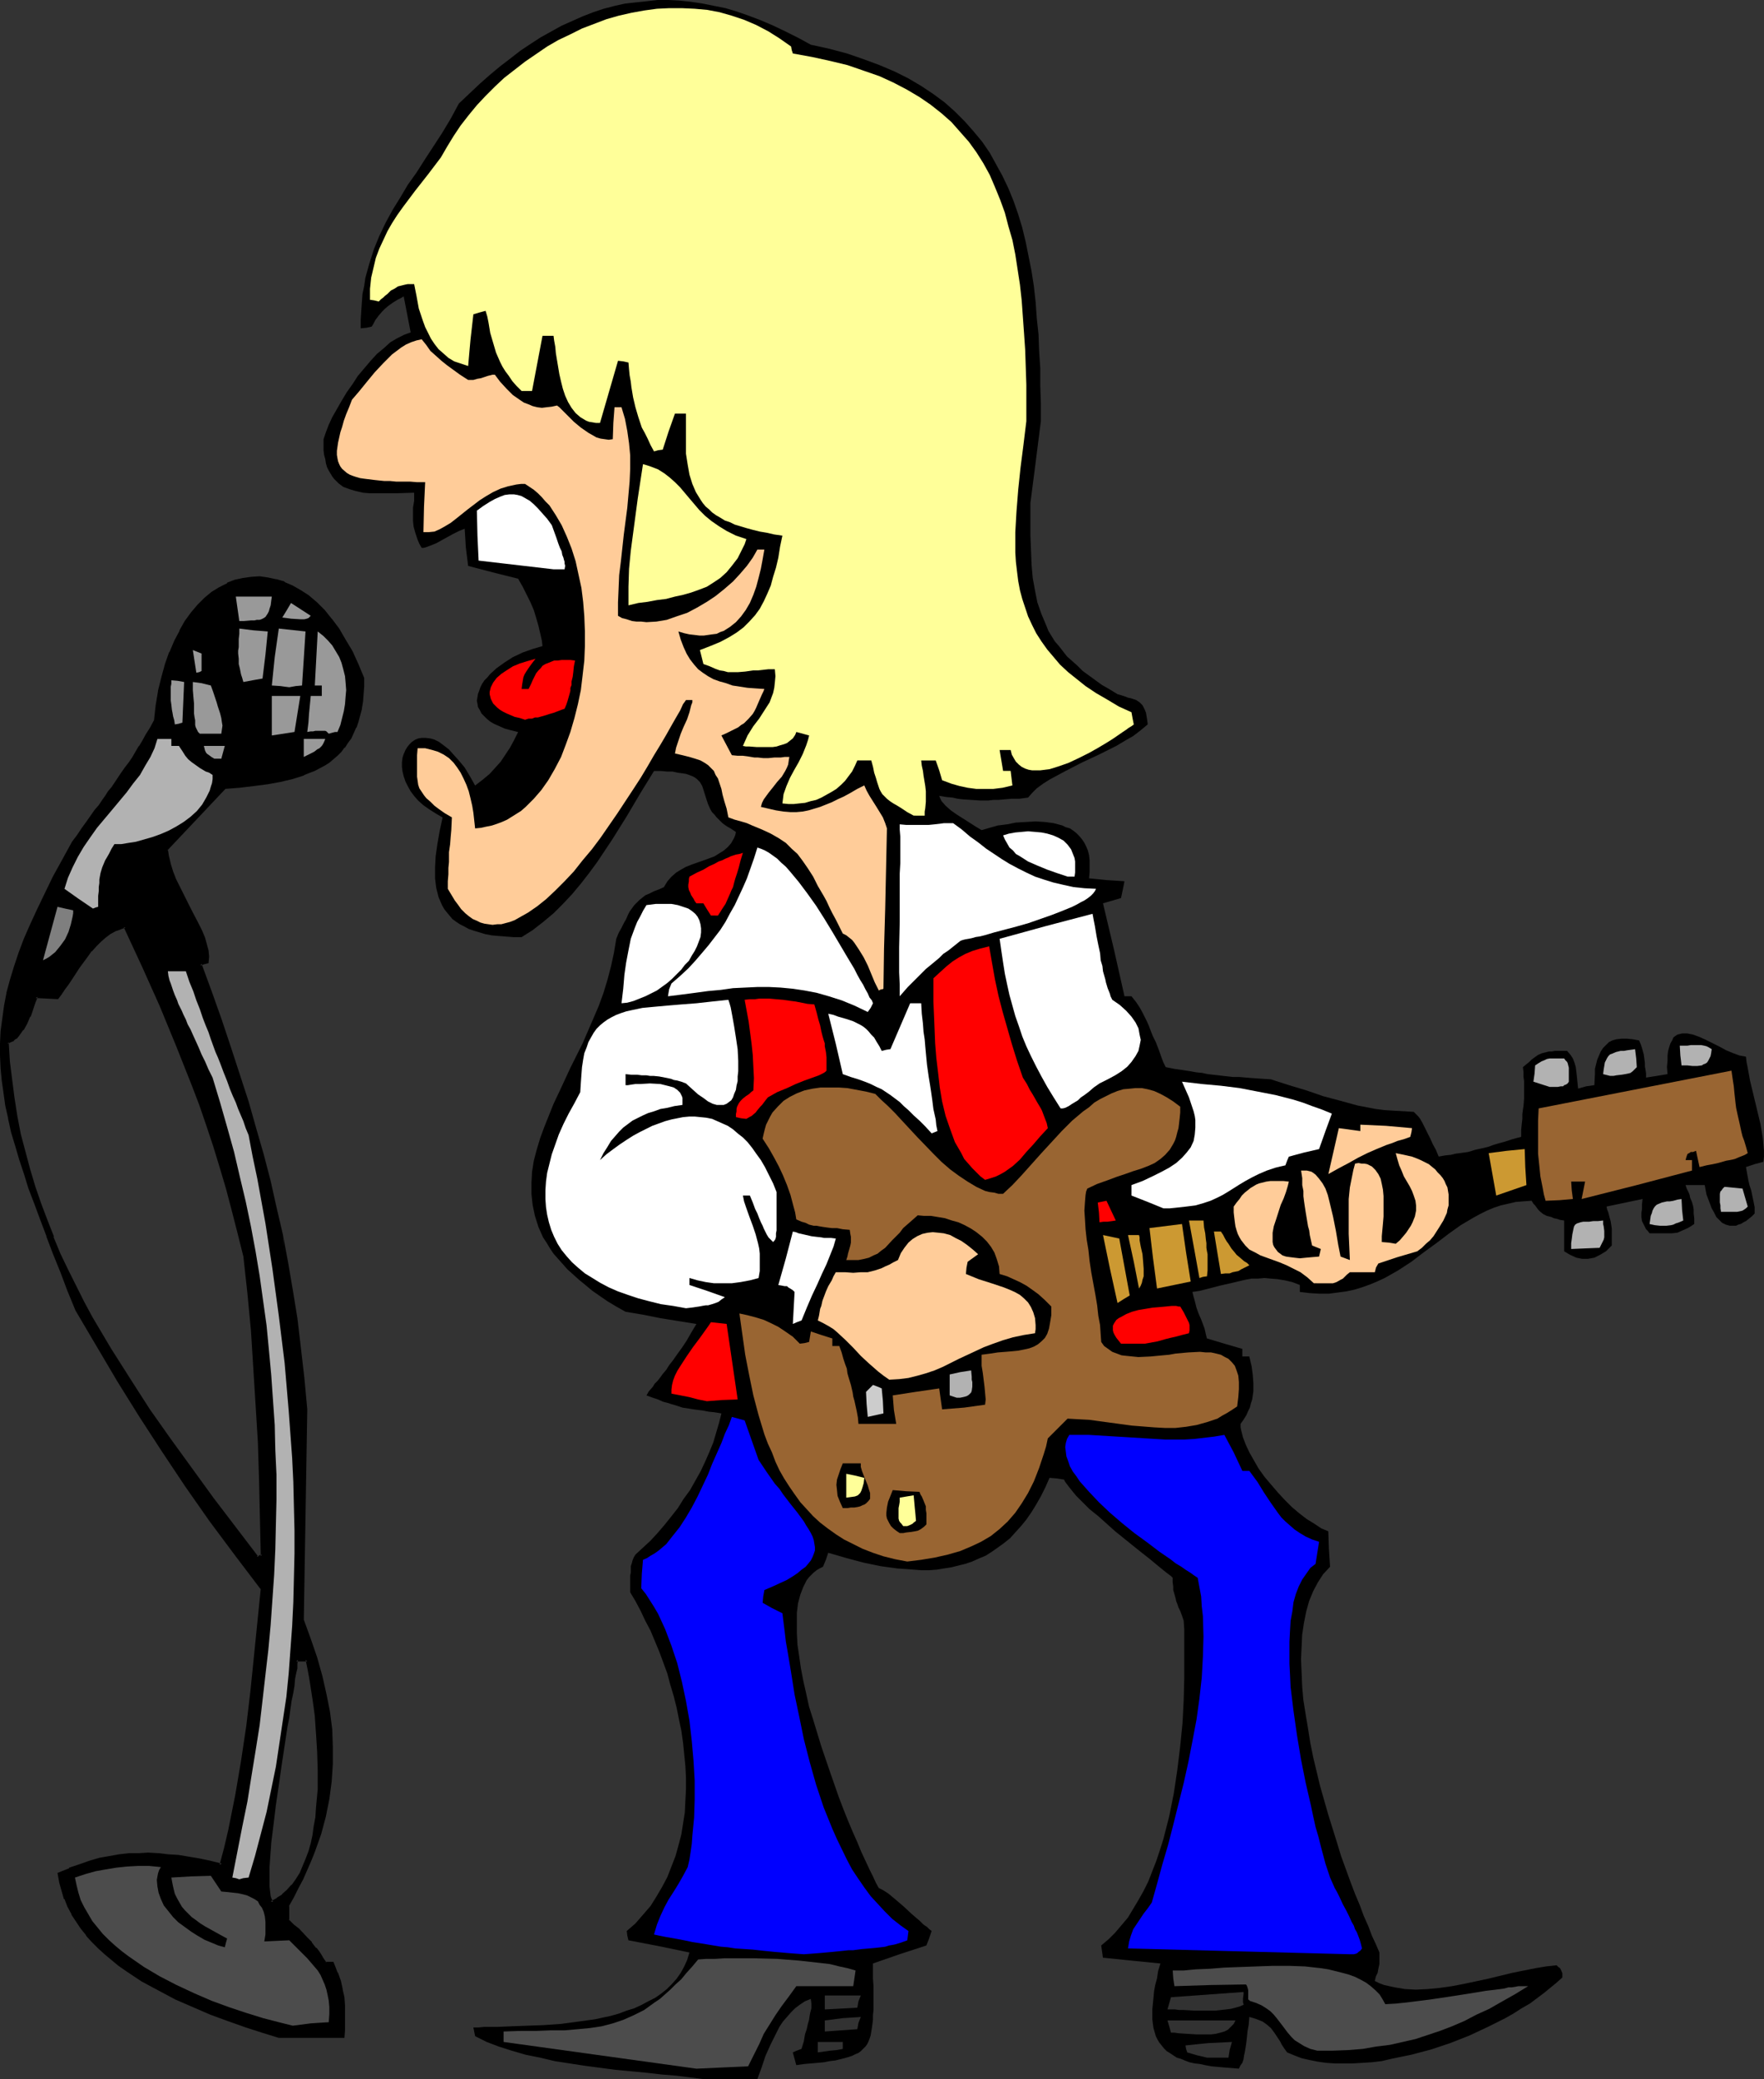 <?xml version="1.0" encoding="UTF-8" standalone="no"?>
<svg
   version="1.0"
   width="129.852mm"
   height="153.028mm"
   id="svg74"
   sodipodi:docname="Singer 60.wmf"
   xmlns:inkscape="http://www.inkscape.org/namespaces/inkscape"
   xmlns:sodipodi="http://sodipodi.sourceforge.net/DTD/sodipodi-0.dtd"
   xmlns="http://www.w3.org/2000/svg"
   xmlns:svg="http://www.w3.org/2000/svg">
  <rect width="100%" height="100%" fill="#333333" stroke="none"/>
  <sodipodi:namedview
     id="namedview74"
     pagecolor="#ffffff"
     bordercolor="#000000"
     borderopacity="0.25"
     inkscape:showpageshadow="2"
     inkscape:pageopacity="0.0"
     inkscape:pagecheckerboard="0"
     inkscape:deskcolor="#d1d1d1"
     inkscape:document-units="mm" />
  <defs
     id="defs1">
    <pattern
       id="WMFhbasepattern"
       patternUnits="userSpaceOnUse"
       width="6"
       height="6"
       x="0"
       y="0" />
  </defs>
  <path
     style="fill:#000000;fill-opacity:1;fill-rule:evenodd;stroke:none"
     d="m 195.697,578.373 -3.717,-0.485 -3.878,-0.485 -4.04,-0.323 -4.202,-0.485 -8.565,-0.808 -8.565,-1.131 -4.202,-0.646 -4.202,-0.646 -4.04,-0.97 -4.04,-0.808 -3.878,-1.131 -3.555,-1.131 -3.394,-1.293 -3.232,-1.616 -0.485,-2.424 h 1.454 l 1.616,-0.162 h 1.778 1.939 l 3.878,-0.162 4.363,-0.162 4.525,-0.162 4.686,-0.323 4.848,-0.646 4.686,-0.646 4.525,-0.97 2.262,-0.646 2.101,-0.808 2.101,-0.646 2.101,-0.97 1.778,-0.97 1.939,-0.97 1.616,-1.131 1.616,-1.293 1.454,-1.454 1.293,-1.454 1.131,-1.616 0.97,-1.778 0.808,-1.778 0.646,-2.101 -8.565,-1.778 -8.403,-1.616 -0.323,-1.293 -0.162,-1.293 2.424,-2.101 2.101,-2.424 2.101,-2.424 1.616,-2.586 1.616,-2.747 1.454,-2.747 1.131,-2.909 1.131,-2.909 0.808,-2.909 0.808,-3.07 0.485,-3.07 0.485,-3.07 0.162,-3.232 0.162,-3.232 v -3.232 l -0.162,-3.232 -0.323,-3.232 -0.323,-3.232 -0.485,-3.394 -0.646,-3.07 -0.646,-3.232 -0.808,-3.232 -0.97,-3.232 -0.808,-3.07 -1.131,-3.07 -1.131,-3.07 -2.424,-5.818 -1.454,-2.747 -1.293,-2.747 -1.454,-2.747 -1.454,-2.424 v -4.686 l 0.162,-0.808 v -0.646 -1.131 l 0.323,-0.97 0.162,-0.646 0.323,-0.808 0.485,-0.808 2.101,-1.939 2.101,-1.939 1.939,-2.101 1.939,-2.262 1.939,-2.424 1.778,-2.262 1.616,-2.586 1.778,-2.424 2.909,-5.171 1.293,-2.747 1.131,-2.586 1.131,-2.747 0.808,-2.747 0.808,-2.747 0.646,-2.586 -1.939,-0.323 -1.616,-0.162 -1.616,-0.323 -1.293,-0.162 -1.293,-0.162 -0.97,-0.162 -2.101,-0.323 -1.939,-0.646 -1.131,-0.323 -0.97,-0.323 -1.293,-0.323 -1.454,-0.646 -1.454,-0.485 -1.778,-0.646 0.646,-1.131 1.131,-1.293 0.485,-0.808 0.323,-0.323 0.485,-0.485 0.646,-0.808 0.808,-1.131 0.97,-1.131 0.808,-1.293 1.131,-1.454 1.131,-1.616 1.293,-1.778 1.293,-1.939 1.293,-2.262 1.454,-2.424 -10.019,-1.616 -4.848,-0.97 -4.848,-0.808 -2.586,-1.454 -2.424,-1.454 -2.101,-1.454 -2.101,-1.454 -1.939,-1.616 -1.778,-1.454 -1.616,-1.454 -1.616,-1.454 -1.293,-1.454 -1.293,-1.454 -1.293,-1.454 -0.97,-1.454 -0.97,-1.616 -0.97,-1.454 -0.646,-1.454 -0.646,-1.454 -0.97,-3.07 -0.646,-3.07 -0.323,-3.07 v -3.07 l 0.162,-3.07 0.485,-3.07 0.808,-3.07 0.97,-3.232 1.131,-3.07 1.293,-3.232 1.293,-3.232 1.616,-3.394 3.07,-6.626 3.394,-6.787 3.07,-7.11 1.454,-3.394 1.293,-3.555 1.131,-3.717 0.97,-3.717 0.808,-3.717 0.646,-3.878 0.646,-1.616 0.808,-1.454 0.646,-1.293 0.646,-1.131 0.485,-1.131 0.485,-0.97 1.293,-1.778 1.454,-1.454 0.808,-0.646 0.808,-0.646 1.131,-0.485 1.293,-0.646 1.293,-0.485 1.454,-0.646 0.97,-1.616 1.131,-1.293 1.293,-1.131 1.293,-0.808 1.454,-0.808 1.616,-0.646 3.232,-1.131 3.07,-1.131 1.293,-0.808 1.293,-0.808 1.131,-0.97 0.97,-1.131 0.808,-1.454 0.323,-0.808 0.162,-0.808 -1.454,-0.97 -1.131,-0.646 -1.131,-0.808 -0.808,-0.808 -0.808,-0.808 -0.646,-0.808 -0.646,-0.646 -0.485,-0.808 -0.646,-1.454 -0.485,-1.454 -0.808,-2.586 -0.323,-0.97 -0.646,-1.131 -0.808,-0.808 -0.646,-0.485 -0.646,-0.323 -0.808,-0.323 -0.97,-0.323 -0.97,-0.162 -1.293,-0.162 -1.454,-0.323 h -1.454 l -1.778,-0.162 h -1.939 l -3.878,6.302 -3.717,6.302 -4.04,6.464 -4.202,6.302 -2.262,3.07 -2.262,2.909 -2.424,2.909 -2.586,2.747 -2.586,2.586 -2.909,2.424 -2.909,2.262 -3.07,1.939 h -2.262 l -2.101,-0.162 -2.101,-0.162 -1.778,-0.162 -1.778,-0.323 -1.616,-0.485 -1.616,-0.485 -1.454,-0.485 -1.131,-0.646 -1.293,-0.646 -0.97,-0.646 -1.131,-0.808 -0.808,-0.97 -0.808,-0.97 -0.646,-0.808 -0.646,-1.131 -0.485,-1.131 -0.485,-1.131 -0.323,-1.293 -0.323,-1.293 -0.162,-1.293 -0.162,-1.293 v -3.07 l 0.162,-3.07 0.485,-3.394 0.646,-3.717 0.808,-3.717 -1.939,-1.131 -1.778,-1.131 -1.616,-1.131 -1.454,-1.293 -1.131,-1.293 -0.97,-1.293 -0.808,-1.454 -0.646,-1.293 -0.485,-1.454 -0.323,-1.293 -0.162,-1.293 v -1.293 l 0.162,-1.293 0.323,-0.97 0.485,-1.131 0.485,-0.808 0.646,-0.808 0.646,-0.646 0.97,-0.646 0.808,-0.323 0.97,-0.162 h 1.131 l 1.293,0.162 1.131,0.323 1.293,0.646 1.293,0.97 1.454,1.131 1.293,1.454 1.454,1.616 1.616,1.939 1.454,2.424 1.454,2.586 2.101,-1.616 1.939,-1.616 1.616,-1.778 1.454,-1.616 1.293,-1.939 1.293,-1.939 1.131,-2.101 1.131,-2.262 -1.939,-0.485 -1.778,-0.485 -1.454,-0.646 -1.454,-0.646 -1.131,-0.646 -0.97,-0.808 -0.808,-0.808 -0.646,-0.646 -0.485,-0.97 -0.485,-0.808 -0.162,-0.97 -0.162,-0.808 0.162,-0.97 0.162,-0.97 0.323,-0.808 0.323,-0.97 0.485,-0.97 0.646,-0.97 0.808,-0.808 0.808,-0.97 1.778,-1.616 2.262,-1.616 2.262,-1.454 2.747,-1.293 2.747,-0.97 2.747,-0.808 -0.162,-1.454 -0.323,-1.454 -0.646,-2.747 -0.646,-2.262 -0.646,-2.101 -0.97,-2.262 -0.97,-1.939 -1.131,-2.262 -1.293,-2.262 -7.11,-1.778 -6.787,-1.778 -0.646,-5.171 -0.323,-5.171 -1.616,0.646 -1.616,0.808 -3.232,1.778 -1.454,0.808 -1.616,0.646 -1.293,0.485 -0.646,0.162 h -0.485 l -0.646,-1.131 -0.485,-1.131 -0.323,-0.97 -0.323,-0.97 -0.485,-1.778 -0.162,-1.616 v -1.778 -0.808 -0.97 l 0.323,-1.939 v -2.262 l -5.171,0.162 h -2.424 -2.424 -2.262 l -1.939,-0.162 -2.101,-0.485 -1.616,-0.485 -1.778,-0.646 -1.293,-0.97 -1.293,-1.293 -0.485,-0.646 -0.485,-0.808 -0.485,-0.808 -0.485,-0.97 -0.323,-1.131 -0.162,-1.131 -0.323,-1.131 -0.162,-1.293 v -1.616 -1.454 l 0.646,-1.939 0.808,-2.101 0.97,-2.101 1.293,-2.262 1.293,-2.262 1.454,-2.424 1.616,-2.262 1.454,-2.262 1.778,-2.101 1.778,-2.101 1.778,-1.939 1.939,-1.616 1.778,-1.616 1.939,-1.131 1.939,-0.97 1.778,-0.646 -1.939,-10.019 -0.808,0.485 -0.97,0.485 -1.293,0.808 -1.131,0.808 -0.97,0.808 -0.808,0.808 -0.97,1.131 -0.97,1.293 -0.485,0.97 -0.485,0.808 -1.454,0.323 -1.616,0.162 v -2.424 l 0.162,-2.586 0.162,-2.262 0.162,-2.262 0.485,-2.262 0.323,-2.262 1.131,-4.04 1.293,-4.04 1.454,-3.555 1.778,-3.717 1.939,-3.555 2.101,-3.394 2.101,-3.555 2.424,-3.394 2.262,-3.555 2.424,-3.717 2.424,-3.717 2.424,-4.04 2.262,-4.202 2.909,-2.747 2.909,-2.747 2.747,-2.424 2.909,-2.424 2.747,-2.101 2.909,-2.262 2.909,-1.939 2.747,-1.778 2.909,-1.616 2.909,-1.616 2.909,-1.293 2.909,-1.293 2.909,-1.131 2.909,-0.97 3.07,-0.808 2.909,-0.646 2.909,-0.323 3.07,-0.323 L 182.931,0 h 3.07 l 3.07,0.162 3.07,0.323 3.232,0.485 3.232,0.646 3.232,0.646 3.232,0.97 3.232,1.131 3.394,1.293 3.394,1.454 3.394,1.616 3.555,1.778 3.555,1.939 5.171,1.131 4.848,1.293 4.686,1.616 4.363,1.616 4.202,1.778 3.878,1.939 3.555,2.101 3.394,2.262 3.07,2.262 2.909,2.586 2.747,2.747 2.424,2.747 2.424,2.909 2.101,3.07 1.778,3.232 1.778,3.232 1.616,3.394 1.454,3.555 1.293,3.717 1.131,3.717 0.97,4.04 0.808,4.04 0.808,4.04 0.646,4.202 0.485,4.363 0.323,4.525 0.485,4.525 0.162,4.525 0.323,4.848 v 4.848 l 0.162,4.848 v 5.01 l -1.454,11.474 -1.454,11.312 v 4.686 4.363 l 0.162,4.04 0.162,4.04 0.323,3.717 0.646,3.555 0.646,3.232 1.131,3.232 1.293,3.07 0.646,1.616 1.778,2.909 1.131,1.293 1.131,1.454 1.131,1.454 1.454,1.293 1.454,1.293 1.454,1.454 1.778,1.293 1.778,1.293 1.778,1.293 2.262,1.293 2.101,1.293 1.131,0.323 0.97,0.323 0.808,0.323 0.808,0.162 1.454,0.485 0.97,0.646 0.485,0.485 0.323,0.323 0.323,0.646 0.323,0.646 0.323,0.808 0.162,0.97 0.162,0.97 0.162,1.293 -1.939,1.616 -2.101,1.616 -2.262,1.293 -2.424,1.454 -4.848,2.424 -4.848,2.262 -4.686,2.424 -2.101,1.131 -2.101,1.131 -1.778,1.131 -1.778,1.293 -1.293,1.293 -1.131,1.293 -2.424,0.323 h -2.101 l -1.939,0.162 -1.778,0.162 h -1.454 l -1.293,0.162 h -2.424 l -2.424,-0.162 -2.424,-0.162 -1.293,-0.162 -1.454,-0.323 -1.778,-0.162 -1.939,-0.323 0.323,0.808 0.323,0.646 1.131,1.293 1.454,1.293 1.616,1.131 3.555,2.262 1.778,1.131 1.616,0.97 2.262,-0.646 2.262,-0.646 2.586,-0.323 2.424,-0.485 2.747,-0.162 2.747,-0.162 2.586,0.162 2.424,0.323 2.424,0.646 0.97,0.485 1.131,0.323 0.97,0.646 0.808,0.646 0.808,0.808 0.808,0.97 0.646,0.97 0.485,0.97 0.485,1.131 0.323,1.293 0.162,1.454 v 1.616 1.616 l -0.162,1.778 4.848,0.485 2.586,0.162 2.424,0.162 -0.485,2.424 -0.485,2.262 -5.01,1.454 3.07,12.928 2.909,12.928 h 1.939 l 0.646,0.808 0.646,0.808 0.97,1.454 0.808,1.454 0.808,1.616 0.485,0.97 0.485,1.131 0.485,1.293 0.646,1.616 0.808,1.616 0.808,2.101 0.808,2.262 0.485,1.293 0.646,1.293 2.424,0.485 2.262,0.323 2.101,0.323 1.778,0.323 1.616,0.162 1.454,0.323 5.656,0.646 1.454,0.162 h 1.778 l 1.778,0.162 2.101,0.162 2.262,0.162 2.586,0.162 5.01,1.616 4.848,1.454 4.686,1.616 4.848,1.293 4.686,1.293 5.01,0.97 2.586,0.323 2.586,0.162 2.747,0.162 2.747,0.162 0.646,0.646 0.646,0.646 0.485,0.646 0.646,1.131 0.323,0.646 0.323,0.646 0.485,0.97 0.485,0.97 0.646,1.293 0.646,1.454 0.808,1.454 0.808,1.939 1.778,-0.323 1.616,-0.162 1.293,-0.323 1.293,-0.162 2.262,-0.323 2.101,-0.646 2.262,-0.485 1.293,-0.323 1.293,-0.485 1.616,-0.485 1.778,-0.485 1.939,-0.646 2.424,-0.646 v -1.939 l 0.162,-1.616 0.162,-1.454 v -1.293 l 0.162,-1.293 0.162,-0.97 0.162,-2.101 v -1.778 -3.07 l -0.162,-1.131 v -1.293 l -0.162,-1.454 0.97,-0.808 0.808,-0.646 0.646,-0.646 0.646,-0.485 1.131,-0.808 1.131,-0.485 1.293,-0.323 0.646,-0.162 h 0.808 l 0.808,-0.162 h 3.394 l 0.97,1.131 0.646,0.97 0.485,1.293 0.323,1.131 0.162,1.293 0.162,1.454 0.162,1.616 0.162,1.616 2.262,-0.646 2.262,-0.323 0.162,-3.07 v -1.454 l 0.323,-1.293 0.323,-1.293 0.485,-1.131 0.485,-1.131 0.646,-0.97 0.808,-0.808 0.808,-0.808 0.97,-0.485 1.131,-0.323 1.454,-0.162 h 1.454 l 1.616,0.162 1.778,0.323 0.485,1.131 0.323,0.97 0.485,1.778 0.162,1.131 0.162,1.293 v 0.97 l 0.162,0.808 0.162,1.131 v 1.131 l 3.07,-0.485 2.909,-0.485 -0.162,-1.939 0.162,-1.778 v -1.454 l 0.162,-1.293 0.323,-1.131 0.323,-0.97 0.485,-0.808 0.323,-0.808 0.646,-0.485 0.485,-0.323 0.646,-0.162 0.646,-0.162 h 0.646 0.808 l 1.616,0.323 1.778,0.646 1.778,0.808 3.878,1.939 1.778,0.97 1.939,0.808 1.778,0.646 1.778,0.323 0.162,1.454 0.323,1.616 0.323,1.778 0.323,1.778 0.97,4.04 0.97,4.04 0.97,4.04 0.323,1.939 0.323,1.939 0.162,1.778 0.162,1.778 v 1.616 l -0.162,1.454 -2.424,0.646 -2.424,0.808 0.323,1.778 0.323,1.778 0.323,1.454 0.485,1.454 0.646,3.07 0.323,1.616 v 1.778 l -0.808,0.808 -0.808,0.646 -0.808,0.646 -0.646,0.323 -0.808,0.485 -0.646,0.162 -0.646,0.323 h -0.646 -1.131 l -1.131,-0.323 -0.97,-0.485 -0.808,-0.808 -0.808,-0.808 -0.646,-1.293 -0.646,-1.131 -0.485,-1.293 -0.97,-2.586 -0.485,-2.586 h -5.333 l 0.323,0.97 0.485,0.97 0.323,0.808 0.162,0.808 0.485,1.131 0.323,1.131 0.162,0.97 v 1.131 l 0.162,1.293 v 1.616 l -0.97,0.646 -0.808,0.485 -1.454,0.646 -1.454,0.646 -1.454,0.162 h -1.454 -1.454 -1.616 -1.778 l -0.485,-0.646 -0.485,-0.485 -0.646,-1.293 -0.485,-0.97 -0.162,-1.131 v -1.131 l 0.162,-1.131 v -1.293 l 0.162,-1.454 -10.019,2.101 0.162,0.808 0.323,0.808 0.323,1.293 0.323,1.131 0.162,0.97 0.162,1.131 v 1.131 3.555 l -0.808,0.808 -0.808,0.808 -0.808,0.485 -0.808,0.485 -1.616,0.808 -1.778,0.323 h -1.616 l -1.616,-0.323 -1.778,-0.808 -1.616,-0.97 v -8.565 l -1.131,-0.162 -0.97,-0.323 -0.808,-0.162 -0.646,-0.323 -1.293,-0.323 -0.97,-0.485 -0.808,-0.646 -0.646,-0.646 -0.808,-1.131 -0.485,-0.485 -0.485,-0.808 -2.262,0.162 -2.101,0.162 -2.101,0.485 -2.101,0.485 -1.939,0.646 -1.939,0.808 -1.939,0.97 -1.778,0.97 -3.555,2.101 -3.394,2.424 -3.394,2.586 -3.555,2.586 -3.394,2.586 -3.717,2.424 -3.717,2.101 -2.101,0.97 -1.939,0.808 -2.262,0.808 -2.101,0.646 -2.262,0.485 -2.424,0.323 -2.424,0.323 h -2.586 l -2.747,-0.162 -2.747,-0.323 v -1.939 l -2.101,-0.808 -2.101,-0.485 -1.939,-0.323 -1.939,-0.162 -1.778,-0.162 -1.778,0.162 h -1.778 l -1.778,0.323 -3.394,0.808 -3.555,0.808 -3.717,0.97 -1.939,0.485 -2.101,0.323 0.323,1.293 0.323,1.131 0.485,1.939 0.646,1.778 0.646,1.454 0.97,2.586 0.323,1.454 0.323,1.293 4.848,1.454 5.01,1.454 v 2.101 h 1.939 l 0.646,2.747 0.323,2.424 0.162,2.262 v 2.262 l -0.323,2.262 -0.323,0.97 -0.323,1.293 -0.485,0.97 -0.485,1.131 -0.808,1.293 -0.808,1.131 v 0.97 l 0.162,0.808 0.485,1.939 0.808,2.101 0.97,2.101 1.293,2.262 1.293,2.262 1.616,2.262 1.778,2.101 1.939,2.262 1.939,2.101 1.939,1.939 2.101,1.778 2.101,1.616 2.101,1.293 1.939,1.293 1.939,0.808 0.162,4.848 0.323,5.01 -1.939,2.101 -1.454,2.262 -1.293,2.424 -1.131,2.747 -0.808,2.909 -0.646,3.232 -0.485,3.232 -0.162,3.394 -0.162,3.394 0.162,3.717 0.162,3.878 0.323,3.717 0.646,4.04 0.646,3.878 0.646,4.04 0.808,4.04 1.939,8.08 2.262,7.918 2.424,7.757 1.131,3.717 1.293,3.555 1.293,3.555 1.293,3.394 1.293,3.07 1.131,3.07 1.293,2.909 0.97,2.586 1.131,2.424 0.97,2.262 v 2.424 0.808 l -0.323,1.454 -0.162,0.97 -0.485,0.97 -0.323,1.293 1.293,0.646 1.293,0.485 1.454,0.323 1.454,0.323 2.909,0.485 3.07,0.162 3.232,-0.162 3.394,-0.323 3.394,-0.485 3.394,-0.646 6.787,-1.454 6.626,-1.616 3.232,-0.646 3.232,-0.646 2.909,-0.485 2.909,-0.323 0.485,0.485 0.485,0.323 0.162,0.323 0.162,0.323 0.323,0.808 v 1.131 l -1.616,1.454 -1.778,1.454 -1.778,1.454 -1.939,1.454 -1.939,1.454 -2.262,1.293 -2.262,1.454 -2.262,1.293 -4.848,2.424 -5.171,2.424 -5.333,2.101 -5.333,1.778 -5.494,1.454 -5.494,1.131 -2.747,0.646 -2.747,0.323 -2.586,0.162 -2.747,0.162 h -2.424 -2.586 l -2.424,-0.162 -2.262,-0.323 -2.424,-0.485 -2.101,-0.485 -2.101,-0.808 -1.939,-0.808 -0.808,-1.131 -0.646,-0.97 -0.485,-0.97 -0.646,-0.97 -0.97,-1.454 -0.97,-1.293 -1.131,-0.97 -1.131,-0.808 -0.808,-0.323 -0.808,-0.323 -0.97,-0.323 -1.131,-0.323 -0.162,2.101 -0.323,1.778 -0.162,1.616 -0.162,1.454 -0.162,1.131 -0.162,0.97 -0.162,0.97 -0.162,0.646 -0.162,1.131 -0.323,0.97 -0.485,0.646 -0.485,0.97 -1.939,-0.162 -2.101,-0.162 -1.778,-0.162 -1.778,-0.162 -1.778,-0.323 -1.454,-0.323 -1.454,-0.162 -1.454,-0.323 -1.293,-0.485 -1.131,-0.485 -1.131,-0.323 -0.97,-0.646 -0.97,-0.646 -0.808,-0.485 -0.808,-0.808 -0.646,-0.808 -0.646,-0.808 -0.485,-0.808 -0.485,-0.97 -0.323,-1.131 -0.323,-1.131 -0.162,-1.131 -0.162,-1.293 v -1.293 -1.454 l 0.162,-1.616 0.162,-1.616 0.162,-1.778 0.323,-1.778 0.485,-1.778 0.323,-2.101 0.646,-2.101 -8.08,-0.808 -7.918,-0.808 -0.485,-3.394 2.101,-1.778 1.778,-1.778 1.778,-2.101 1.778,-2.101 1.454,-2.424 1.454,-2.424 1.454,-2.586 1.293,-2.586 1.131,-2.909 1.131,-2.909 0.97,-2.909 0.97,-3.07 1.616,-6.302 1.293,-6.464 0.97,-6.464 0.808,-6.626 0.646,-6.464 0.323,-6.302 0.162,-6.141 v -8.565 -2.586 -2.424 l -0.162,-2.424 -0.485,-1.454 -0.485,-1.293 -0.485,-0.97 -0.323,-0.97 -0.323,-0.808 -0.162,-0.808 -0.323,-1.131 -0.323,-1.131 v -0.97 l -0.162,-1.131 v -1.293 l -0.485,-0.485 -0.646,-0.485 -0.646,-0.485 -0.808,-0.646 -1.778,-1.454 -1.939,-1.616 -2.262,-1.778 -2.424,-1.939 -5.01,-4.04 -4.686,-4.202 -2.424,-1.939 -1.939,-1.939 -1.778,-1.778 -0.808,-0.97 -0.646,-0.808 -0.646,-0.808 -0.485,-0.646 -0.485,-0.646 -0.323,-0.646 -2.101,-0.323 -1.939,-0.162 -1.131,2.586 -1.293,2.586 -1.293,2.262 -1.293,2.101 -1.454,2.101 -1.454,1.778 -1.616,1.778 -1.454,1.616 -1.616,1.293 -1.778,1.293 -1.616,1.131 -1.778,1.131 -1.939,0.808 -1.778,0.808 -1.939,0.646 -1.939,0.485 -1.939,0.485 -2.101,0.323 -1.939,0.323 -2.101,0.162 h -2.262 l -2.101,-0.162 -2.262,-0.162 -2.262,-0.162 -4.686,-0.646 -4.686,-0.97 -4.848,-1.293 -5.01,-1.454 -0.646,1.939 -0.808,1.939 -0.97,0.485 -0.808,0.485 -0.808,0.646 -0.646,0.646 -0.646,0.646 -0.646,0.808 -0.97,1.939 -0.808,2.101 -0.646,2.424 -0.323,2.586 v 2.747 2.909 l 0.162,3.232 0.485,3.232 0.485,3.394 0.646,3.394 0.808,3.555 0.808,3.717 1.131,3.555 2.262,7.434 2.424,7.11 2.424,6.949 1.293,3.394 1.293,3.232 1.293,3.07 1.293,2.909 1.131,2.747 1.131,2.424 1.131,2.424 0.97,1.939 0.808,1.778 0.808,1.454 0.323,0.162 0.646,0.323 0.808,0.485 0.97,0.646 1.939,1.616 2.262,1.939 2.262,2.101 2.262,1.939 0.97,0.97 0.97,0.646 0.646,0.646 0.646,0.485 -0.646,1.939 -0.808,2.101 -7.434,2.424 -7.434,2.586 v 4.202 l 0.162,2.101 v 6.626 l -0.162,1.454 v 1.293 l -0.162,1.293 -0.162,1.131 -0.162,0.97 -0.162,0.97 -0.323,0.97 -0.323,0.808 -0.323,0.646 -0.485,0.646 -0.646,0.646 -0.646,0.646 -0.646,0.485 -0.808,0.323 -0.97,0.485 -0.97,0.323 -1.131,0.323 -1.293,0.323 -1.293,0.323 -1.454,0.162 -1.616,0.323 -1.778,0.162 -1.778,0.162 -1.939,0.162 -2.262,0.323 -0.485,-1.778 -0.485,-1.778 1.131,-0.485 1.293,-0.485 0.646,-2.101 0.323,-1.939 0.485,-1.454 0.323,-1.454 0.323,-1.131 0.162,-1.131 0.162,-0.808 0.162,-0.646 0.162,-0.646 v -0.485 -0.808 l -0.162,-1.293 -1.616,0.646 -1.454,0.97 -1.293,0.97 -1.131,1.131 -1.131,1.293 -1.131,1.293 -0.97,1.454 -0.808,1.616 -1.616,3.232 -1.454,3.232 -1.131,3.394 -1.131,3.07 z"
     id="path1" />
  <path
     style="fill:#4c4c4c;fill-opacity:1;fill-rule:evenodd;stroke:none"
     d="m 193.758,575.464 -53.651,-7.434 v -2.909 l 4.686,-0.162 h 4.363 l 4.202,-0.162 h 3.717 l 3.717,-0.323 3.394,-0.323 3.232,-0.485 3.07,-0.808 2.909,-0.97 2.909,-1.293 2.909,-1.454 2.909,-2.101 1.454,-0.97 1.454,-1.293 1.454,-1.293 1.454,-1.454 1.616,-1.454 1.454,-1.778 1.616,-1.778 1.616,-1.939 2.262,-0.162 h 2.424 l 2.586,-0.162 h 2.747 5.818 l 6.141,0.162 6.141,0.485 2.909,0.323 2.909,0.323 2.747,0.323 2.586,0.646 2.262,0.485 2.262,0.646 -0.646,4.363 h -15.837 l -2.101,2.909 -1.939,2.586 -1.778,2.586 -1.616,2.586 -1.616,2.586 -1.293,2.909 -1.454,2.909 -1.616,3.232 -7.272,0.323 z"
     id="path2" />
  <path
     style="fill:#323232;fill-opacity:1;fill-rule:evenodd;stroke:none"
     d="m 335.804,572.394 -2.747,-0.646 -2.747,-0.808 -0.323,-0.97 -0.162,-0.97 3.07,-0.323 3.232,-0.323 6.626,-0.323 -0.646,2.262 -0.323,2.101 z"
     id="path3" />
  <path
     style="fill:#323232;fill-opacity:1;fill-rule:evenodd;stroke:none"
     d="m 227.533,570.939 v -2.909 h 6.949 v 1.939 l -1.778,0.323 -1.778,0.162 z"
     id="path4" />
  <path
     style="fill:#323232;fill-opacity:1;fill-rule:evenodd;stroke:none"
     d="m 345.985,557.688 -1.131,0.485 -1.131,0.323 -1.293,0.323 -1.293,0.162 -2.909,0.323 h -3.07 -2.909 l -2.909,-0.162 h -1.293 l -1.131,-0.162 h -2.101 l 0.97,-3.394 20.2,-1.454 v 0.162 0.485 l -0.162,1.131 v 1.131 l 0.162,0.485 z"
     id="path5" />
  <path
     style="fill:#4c4c4c;fill-opacity:1;fill-rule:evenodd;stroke:none"
     d="m 366.508,570.455 -1.939,-0.485 -1.778,-0.808 -1.293,-0.808 -1.293,-0.808 -0.97,-0.97 -0.97,-1.131 -1.454,-1.939 -1.616,-2.101 -0.808,-0.97 -0.97,-0.97 -1.131,-0.808 -1.293,-0.808 -1.454,-0.646 -1.939,-0.646 v -0.162 l -0.323,-0.162 v -1.293 -1.293 l -0.162,-0.646 -0.162,-0.485 -0.162,-0.323 h -0.162 l 0.162,-0.162 -10.019,0.162 -10.019,0.323 -0.323,-2.101 -0.162,-2.262 h 1.454 1.616 l 1.616,-0.162 1.778,-0.162 3.878,-0.162 4.04,-0.323 4.363,-0.162 4.525,-0.162 4.525,-0.162 h 4.686 l 4.363,0.162 4.363,0.485 2.101,0.323 1.939,0.485 1.939,0.485 1.778,0.485 1.778,0.646 1.616,0.808 1.454,0.808 1.293,0.97 1.293,1.131 1.131,1.131 0.808,1.293 0.808,1.454 2.909,-0.162 3.07,-0.323 6.464,-0.808 6.464,-0.97 3.07,-0.485 3.07,-0.485 2.909,-0.485 2.747,-0.323 2.424,-0.323 1.131,-0.323 h 0.97 l 0.97,-0.162 0.808,-0.162 h 0.646 0.646 0.97 0.323 0.162 l -3.717,2.262 -3.717,2.101 -3.394,1.939 -3.555,1.616 -3.394,1.778 -3.394,1.454 -3.394,1.293 -3.394,1.131 -3.394,1.131 -3.555,0.808 -3.555,0.808 -3.878,0.485 -3.717,0.646 -4.04,0.323 -4.202,0.162 z"
     id="path6" />
  <path
     style="fill:#000000;fill-opacity:1;fill-rule:evenodd;stroke:none"
     d="m 71.589,433.416 0.323,-0.162 0.323,-0.162 0.808,-0.162 -0.323,-10.666 -0.162,-10.504 -0.485,-10.504 -0.485,-10.504 -0.646,-10.343 -0.808,-10.343 -0.97,-10.343 -1.131,-10.181 -1.454,-6.464 -1.616,-6.302 -1.616,-6.141 -1.778,-6.141 -1.778,-5.818 -1.939,-5.818 -2.101,-5.494 -1.939,-5.656 -4.363,-10.989 -4.686,-10.989 -4.848,-10.989 -5.01,-10.989 -1.454,0.323 -1.616,0.646 -1.293,0.808 -1.454,0.97 -1.293,1.131 -1.293,1.293 -1.293,1.454 -1.131,1.454 -2.262,3.232 -2.262,3.07 -0.97,1.454 -0.97,1.454 -0.808,1.293 -0.808,1.293 -5.979,-0.485 -0.485,1.778 -0.646,1.778 -0.808,1.939 -0.808,1.939 -1.131,1.778 -1.131,1.454 -0.646,0.808 -0.808,0.485 -0.808,0.485 -0.808,0.323 0.485,5.333 0.485,5.171 0.646,5.171 0.808,5.171 1.131,4.848 1.131,5.01 1.293,4.848 1.454,4.848 1.616,4.686 1.778,4.686 1.778,4.525 1.939,4.686 2.101,4.363 2.101,4.525 2.262,4.525 2.424,4.363 2.586,4.363 2.424,4.202 5.333,8.565 5.656,8.403 5.818,8.403 5.818,8.242 6.141,8.242 z m 5.979,132.998 -4.525,-1.293 -4.686,-1.616 -4.848,-1.616 -4.848,-1.939 -4.848,-1.939 -4.848,-2.262 -4.848,-2.424 -4.525,-2.586 -4.363,-2.909 -1.939,-1.454 -2.101,-1.454 -1.778,-1.616 -1.778,-1.616 -1.778,-1.778 -1.616,-1.778 -1.454,-1.939 -1.293,-1.939 -1.293,-1.939 -0.97,-2.101 -0.97,-2.101 -0.808,-2.262 -0.485,-2.101 -0.485,-2.424 2.909,-1.293 2.909,-1.131 2.747,-0.97 2.747,-0.646 2.747,-0.646 2.586,-0.323 2.747,-0.323 2.747,-0.162 h 2.586 l 2.747,0.162 2.747,0.162 2.909,0.323 2.909,0.485 2.909,0.485 3.07,0.646 3.07,0.808 1.293,-5.01 1.131,-4.848 1.939,-9.535 1.616,-9.696 1.454,-9.535 1.131,-9.696 0.97,-9.535 1.939,-19.231 -7.272,-9.373 -6.949,-9.373 -6.787,-9.696 -6.626,-9.696 -6.302,-9.858 -5.979,-9.696 -5.979,-9.858 -5.656,-9.858 -2.262,-5.494 -2.101,-5.333 -1.939,-5.01 -1.778,-4.848 -1.778,-4.525 -1.616,-4.525 -1.616,-4.202 -1.293,-4.202 -1.293,-3.878 -1.131,-3.878 -1.131,-3.717 -0.808,-3.717 -0.808,-3.555 -0.646,-3.555 -0.323,-3.394 -0.323,-3.394 -0.162,-3.555 v -3.394 l 0.162,-3.394 0.323,-3.394 0.646,-3.555 0.646,-3.555 0.97,-3.555 1.131,-3.717 1.131,-3.878 1.616,-3.878 1.616,-4.04 1.939,-4.202 2.101,-4.363 2.262,-4.686 2.586,-4.686 2.747,-4.848 1.454,-2.101 1.454,-1.778 1.293,-1.778 1.131,-1.616 0.97,-1.616 1.131,-1.454 0.97,-1.293 0.97,-1.293 0.808,-1.131 0.808,-1.131 1.454,-2.101 1.131,-1.778 1.293,-1.616 0.97,-1.616 0.97,-1.454 1.778,-2.909 0.97,-1.616 0.97,-1.616 1.131,-1.939 1.293,-2.101 0.485,-4.202 0.646,-4.04 0.97,-3.878 0.808,-3.555 1.293,-3.394 1.293,-3.07 1.454,-2.747 1.454,-2.747 1.778,-2.262 1.778,-2.101 1.939,-1.939 1.939,-1.616 2.101,-1.293 2.101,-1.131 2.101,-0.808 2.262,-0.646 2.101,-0.323 h 2.424 l 2.262,0.323 2.262,0.323 2.262,0.808 2.262,0.97 2.262,1.293 2.262,1.616 2.101,1.778 2.101,2.101 1.939,2.424 2.101,2.747 1.778,2.909 1.778,3.232 1.778,3.555 1.454,3.878 v 2.262 l -0.162,2.101 -0.162,2.101 -0.323,1.939 -0.485,1.778 -0.485,1.778 -0.485,1.616 -0.646,1.454 -0.808,1.293 -0.808,1.454 -0.97,1.131 -0.808,1.131 -1.131,1.131 -1.131,0.97 -1.131,0.808 -1.293,0.808 -2.586,1.454 -2.909,1.293 -3.232,0.97 -3.394,0.808 -3.394,0.646 -3.878,0.485 -3.878,0.485 -4.202,0.323 -8.08,8.565 -8.242,8.726 0.323,2.101 0.485,2.101 0.808,2.101 0.808,2.101 1.939,4.202 2.262,4.202 1.939,4.04 0.97,1.939 0.808,1.939 0.646,1.778 0.323,1.778 0.162,1.616 v 1.454 l -1.131,0.323 -0.97,0.162 2.909,8.08 2.747,7.757 2.586,7.757 2.586,7.434 2.262,7.434 2.101,7.272 2.101,7.434 1.939,7.434 1.778,7.272 1.616,7.595 1.454,7.595 1.293,7.757 1.293,7.918 0.97,8.08 0.97,8.565 0.808,8.565 -0.97,58.823 2.101,5.171 1.616,5.171 1.454,5.171 1.131,5.01 0.97,4.848 0.646,4.848 0.323,4.848 v 4.848 l -0.323,4.848 -0.646,4.686 -1.131,4.848 -1.293,4.848 -1.616,5.01 -0.97,2.424 -1.131,2.586 -1.131,2.424 -1.293,2.586 -1.293,2.586 -1.454,2.586 v 4.04 l 0.808,0.808 0.646,0.646 1.454,1.131 2.262,2.424 1.293,1.293 1.131,1.454 0.646,0.97 0.808,0.97 0.646,0.97 0.808,1.293 h 1.939 l 0.646,1.454 0.485,1.131 0.808,2.424 0.646,2.262 0.323,2.101 0.162,2.262 v 2.424 2.909 1.616 1.616 z m -1.939,-37.168 1.616,-0.808 1.454,-1.131 1.454,-1.293 1.293,-1.454 1.293,-1.616 0.97,-1.778 0.97,-1.939 0.808,-1.939 0.646,-2.101 0.646,-2.262 0.485,-2.424 0.485,-2.424 0.485,-2.424 0.162,-2.586 0.485,-5.171 v -5.333 l -0.162,-5.333 -0.323,-5.171 -0.485,-4.848 -0.162,-2.262 -0.323,-2.262 -0.323,-2.262 -0.323,-1.939 -0.323,-1.939 -0.323,-1.778 -0.323,-1.616 -0.323,-1.454 h -3.07 v 0.97 l -0.162,1.293 -0.323,1.454 -0.162,1.616 -0.323,1.939 -0.323,1.939 -0.323,2.101 -0.485,2.424 -0.323,2.262 -0.323,2.586 -0.97,5.171 -0.808,5.494 -0.808,5.494 -0.808,5.656 -0.646,5.333 -0.323,2.586 -0.323,2.424 -0.162,2.424 v 2.262 l -0.162,2.262 -0.162,1.939 v 1.778 l 0.162,1.778 0.162,1.454 0.162,1.131 0.162,1.131 z"
     id="path7" />
  <path
     style="fill:#000000;fill-opacity:1;fill-rule:evenodd;stroke:none"
     d="m 71.427,433.901 0.646,-0.162 v 0 l 0.485,-0.323 -0.162,0.162 0.97,-0.323 -0.485,-21.493 -0.323,-10.504 -0.485,-10.504 -0.646,-10.343 v 0 l -0.808,-10.343 -0.97,-10.343 -1.131,-10.343 v 0 l -1.454,-6.464 -1.616,-6.302 -1.778,-6.141 -1.616,-5.979 -1.939,-5.818 -1.939,-5.818 -1.939,-5.656 -1.939,-5.656 v 0 l -4.363,-10.989 h -0.162 l -4.525,-10.989 -4.848,-10.989 -5.333,-11.474 -1.778,0.485 h -0.162 l -1.454,0.646 v 0 l -1.454,0.808 -1.454,1.131 v 0 l -1.293,1.131 -1.293,1.293 -1.293,1.454 v 0 l -1.131,1.616 h -0.162 l -2.262,3.07 -2.101,3.07 -0.97,1.616 -0.97,1.293 -0.97,1.454 -0.808,1.131 0.485,-0.162 -6.302,-0.485 -0.646,2.101 -0.646,1.778 v 0 l -0.808,1.939 v 0 l -0.808,1.939 -0.97,1.778 v -0.162 l -1.131,1.616 v -0.162 l -0.646,0.808 v 0 l -0.646,0.485 v 0 l -0.808,0.485 v 0 l -0.97,0.485 0.323,5.656 0.485,5.171 0.646,5.01 0.97,5.171 0.97,5.01 v 0 l 1.131,5.01 1.293,4.848 1.454,4.686 1.616,4.848 1.778,4.686 v 0 l 1.778,4.525 v 0 l 2.101,4.686 1.939,4.525 2.262,4.363 2.262,4.525 2.424,4.363 2.424,4.363 v 0 l 2.586,4.363 5.333,8.565 5.494,8.403 5.818,8.242 5.979,8.242 6.141,8.242 12.605,16.645 0.485,-0.808 -12.443,-16.322 -5.979,-8.242 -5.979,-8.242 -5.818,-8.242 -5.494,-8.565 -5.333,-8.403 -2.586,-4.363 v 0 l -2.586,-4.363 -2.262,-4.202 -2.262,-4.525 -2.262,-4.525 -2.101,-4.363 -1.939,-4.686 h 0.162 l -1.778,-4.525 v 0 l -1.778,-4.686 -1.616,-4.686 -1.454,-4.848 -1.293,-4.848 -1.293,-4.848 v 0 l -0.97,-5.01 -0.808,-5.171 -0.646,-5.01 -0.646,-5.171 -0.323,-5.333 -0.323,0.485 0.97,-0.485 v 0 l 0.808,-0.323 v -0.162 l 0.646,-0.485 h 0.162 l 0.646,-0.808 v 0 l 1.131,-1.616 h 0.162 l 0.97,-1.778 0.808,-1.939 h 0.162 l 0.646,-1.939 v 0 l 0.646,-1.939 0.646,-1.616 -0.646,0.323 6.302,0.323 0.97,-1.293 0.97,-1.454 0.97,-1.293 0.97,-1.454 2.101,-3.232 2.262,-3.07 v 0 l 1.131,-1.616 v 0.162 l 1.293,-1.454 1.293,-1.293 1.293,-1.131 v 0 l 1.293,-0.97 1.454,-0.808 v 0 l 1.454,-0.485 h -0.162 l 1.454,-0.485 -0.485,-0.162 5.171,11.151 4.848,10.827 4.525,10.989 v 0 l 4.363,10.989 v 0 l 2.101,5.494 1.939,5.656 1.939,5.818 1.778,5.818 1.778,5.979 1.616,6.141 1.616,6.302 1.616,6.464 v 0 l 1.131,10.343 0.97,10.181 0.646,10.343 v 0 l 0.646,10.343 0.646,10.504 0.323,10.504 0.485,21.17 0.323,-0.485 -0.646,0.162 -0.485,0.323 v -0.162 l -0.323,0.162 0.485,0.162 z"
     id="path8" />
  <path
     style="fill:#000000;fill-opacity:1;fill-rule:evenodd;stroke:none"
     d="m 77.568,565.93 h 0.162 l -4.525,-1.293 -4.686,-1.616 -4.848,-1.616 -4.848,-1.939 v 0.162 l -4.848,-2.101 -4.848,-2.101 -4.686,-2.424 -4.686,-2.586 h 0.162 l -4.363,-2.909 -2.101,-1.454 -1.939,-1.454 v 0 l -1.939,-1.616 h 0.162 l -1.778,-1.616 -1.778,-1.778 -1.616,-1.778 v 0 l -1.454,-1.778 h 0.162 l -1.454,-1.939 -1.131,-2.101 v 0.162 l -1.131,-2.101 -0.808,-2.101 v 0 l -0.808,-2.101 -0.485,-2.262 v 0 l -0.485,-2.262 -0.323,0.323 2.909,-1.293 v 0.162 l 2.747,-1.131 2.747,-0.97 2.909,-0.646 h -0.162 l 2.747,-0.646 2.747,-0.485 2.586,-0.162 v 0 l 2.747,-0.162 h 2.586 2.747 v 0 l 2.747,0.323 2.909,0.323 2.747,0.485 3.07,0.485 2.909,0.646 v 0 l 3.555,0.808 1.293,-5.333 1.131,-4.848 v 0 l 1.939,-9.696 1.778,-9.696 1.293,-9.535 1.131,-9.535 1.131,-9.696 1.939,-19.392 -7.434,-9.373 -6.949,-9.535 -6.787,-9.696 -6.464,-9.696 -6.302,-9.696 -6.141,-9.858 -5.818,-9.858 -5.818,-9.858 v 0.162 l -2.101,-5.494 -2.101,-5.333 -1.939,-5.01 -1.939,-4.848 v 0.162 L 12.12,339.041 10.504,334.516 8.888,330.314 7.434,326.274 6.141,322.234 5.01,318.356 4.04,314.639 3.07,310.922 v 0.162 L 2.424,307.367 1.778,303.973 1.293,300.418 0.97,297.024 v 0.162 -3.555 -3.394 l 0.162,-3.394 v 0 l 0.323,-3.394 0.485,-3.555 0.808,-3.394 v 0 l 0.97,-3.717 0.97,-3.717 1.293,-3.717 1.454,-3.878 v 0 l 1.778,-4.04 1.778,-4.202 2.262,-4.363 2.262,-4.525 2.586,-4.848 2.747,-4.848 v 0 l 1.454,-1.939 1.293,-1.939 1.293,-1.778 1.131,-1.616 1.131,-1.454 0.97,-1.454 0.97,-1.293 0.97,-1.293 0.808,-1.293 0.808,-1.131 1.454,-1.939 1.293,-1.939 1.131,-1.616 0.97,-1.454 0.97,-1.454 1.939,-2.909 v -0.162 l 0.808,-1.616 v 0.162 l 1.131,-1.778 1.131,-1.778 v 0 l 1.293,-2.262 0.485,-4.363 0.646,-4.04 v 0.162 l 0.808,-3.878 0.97,-3.555 1.293,-3.394 -0.162,0.162 1.293,-3.232 1.454,-2.747 v 0 l 1.616,-2.586 1.778,-2.424 -0.162,0.162 1.778,-2.101 1.939,-1.939 h -0.162 l 2.101,-1.616 v 0.162 l 1.939,-1.454 v 0 l 2.101,-1.131 -0.162,0.162 2.262,-0.808 2.101,-0.646 v 0 l 2.262,-0.323 h -0.162 2.424 -0.162 l 2.262,0.162 2.262,0.485 v 0 l 2.262,0.808 v -0.162 l 2.262,1.131 2.262,1.293 h -0.162 l 2.262,1.454 v 0 l 2.101,1.778 2.101,2.101 1.939,2.424 v 0 l 1.939,2.747 1.939,2.909 v -0.162 l 1.778,3.232 1.616,3.555 1.616,3.878 v -0.162 l -0.162,2.262 -0.162,2.101 v 0 l -0.162,1.939 -0.323,2.101 v -0.162 l -0.485,1.778 -0.323,1.778 -0.646,1.616 v -0.162 l -0.646,1.616 -0.646,1.293 v 0 l -0.808,1.293 -0.97,1.293 h 0.162 l -0.97,1.131 v -0.162 l -1.131,1.131 -0.97,0.97 v -0.162 l -1.293,0.97 -1.131,0.808 v 0 l -2.586,1.454 -3.07,1.293 0.162,-0.162 -3.232,1.131 -3.394,0.646 h 0.162 l -3.555,0.646 -3.717,0.485 -4.04,0.485 -4.202,0.485 -8.242,8.565 -8.403,9.05 0.323,2.262 v 0 l 0.485,2.101 0.808,2.101 v 0 l 0.97,2.101 1.939,4.202 2.101,4.202 2.101,4.04 0.97,1.939 0.808,1.939 h -0.162 l 0.646,1.778 0.485,1.616 v 0 l 0.162,1.616 v 0 l -0.162,1.454 0.323,-0.323 -0.97,0.162 h -0.162 l -1.293,0.485 2.909,8.403 2.747,7.757 2.586,7.595 2.586,7.595 2.262,7.434 2.262,7.272 1.939,7.434 1.939,7.272 1.778,7.434 1.616,7.595 v -0.162 l 1.454,7.595 -0.485,-7.757 v 0 l -1.778,-7.595 -1.616,-7.272 -1.939,-7.434 -2.101,-7.272 -2.101,-7.434 -2.424,-7.434 -2.424,-7.434 -2.586,-7.757 -2.747,-7.757 -2.909,-7.918 -0.323,0.485 0.97,-0.323 v 0 l 1.293,-0.323 0.162,-1.778 v -0.162 l -0.162,-1.616 -0.485,-1.778 -0.485,-1.778 v 0 l -0.808,-1.939 -0.97,-1.939 -2.101,-4.04 -2.101,-4.202 -2.101,-4.202 -0.808,-2.101 v 0 l -0.646,-2.101 -0.485,-2.101 v 0.162 l -0.323,-2.101 -0.162,0.323 8.242,-8.726 8.08,-8.565 -0.162,0.162 4.04,-0.323 4.04,-0.485 3.717,-0.485 3.555,-0.646 v 0 l 3.394,-0.808 3.07,-0.97 0.162,-0.162 2.909,-1.131 2.747,-1.454 v 0 l 1.293,-0.808 1.131,-0.97 v 0 l 1.131,-0.97 1.131,-1.131 v 0 l 0.808,-1.131 h 0.162 l 0.808,-1.293 0.97,-1.293 v 0 l 0.646,-1.454 0.646,-1.454 0.162,-0.162 0.485,-1.454 0.485,-1.778 0.485,-1.778 v -0.162 l 0.323,-1.939 0.162,-2.101 v 0 l 0.162,-2.101 v -2.424 l -1.616,-3.878 -1.616,-3.555 -1.939,-3.232 v 0 l -1.778,-3.07 -1.939,-2.586 -0.162,-0.162 -1.939,-2.424 -2.101,-2.101 -2.101,-1.778 -0.162,-0.162 -2.262,-1.454 v 0 l -2.262,-1.293 -2.262,-0.97 v -0.162 l -2.262,-0.646 h -0.162 l -2.262,-0.485 -2.262,-0.323 v 0 l -2.424,0.162 v 0 l -2.262,0.323 v 0 l -2.262,0.485 -2.101,0.808 v 0.162 l -2.262,1.131 v 0 l -2.101,1.293 v 0 l -1.939,1.616 v 0 l -1.939,1.939 -1.778,2.101 v 0 l -1.778,2.424 -1.454,2.586 v 0.162 l -1.454,2.747 -1.293,3.07 -0.162,0.162 -1.131,3.232 -0.97,3.555 -0.97,3.878 v 0.162 l -0.646,3.878 -0.485,4.363 v -0.162 l -1.131,2.101 v 0 l -1.131,1.778 -0.97,1.778 v 0 l -0.97,1.616 v -0.162 l -1.778,3.07 -0.97,1.454 -1.131,1.454 -1.131,1.616 -1.293,1.939 -1.293,1.939 -0.97,1.131 -0.808,1.293 -0.808,1.131 -0.97,1.454 -1.131,1.293 -1.131,1.616 -1.131,1.616 -1.293,1.778 -1.293,1.939 -1.454,1.939 v 0 l -2.747,5.01 -2.586,4.686 -2.262,4.686 -2.101,4.363 -1.939,4.202 -1.778,4.04 v 0 l -1.454,3.878 -1.293,3.878 -1.131,3.717 -0.97,3.555 v 0.162 l -0.646,3.394 -0.485,3.555 -0.485,3.555 v 0 L 0,290.237 v 3.394 l 0.162,3.555 v 0 l 0.323,3.394 0.485,3.394 0.485,3.555 0.808,3.555 v 0.162 l 0.808,3.717 1.131,3.717 1.131,3.878 1.293,3.878 1.293,4.202 1.616,4.202 1.616,4.363 1.778,4.686 v 0.162 l 1.778,4.686 2.101,5.171 1.939,5.171 2.262,5.494 v 0 l 5.818,9.858 5.818,9.858 6.141,9.858 6.302,9.696 6.464,9.696 6.787,9.696 7.11,9.535 7.11,9.373 v -0.323 l -1.939,19.231 -0.97,9.535 -1.131,9.535 -1.454,9.696 -1.616,9.534 -1.939,9.696 v 0 l -1.131,4.848 -1.293,4.848 0.646,-0.323 -3.232,-0.808 v 0 l -3.07,-0.646 -2.909,-0.485 -2.909,-0.485 -2.747,-0.162 -2.747,-0.323 h -0.162 l -2.747,-0.162 -2.586,0.162 H 35.875 v 0 l -2.747,0.323 -2.747,0.485 -2.747,0.485 v 0 l -2.747,0.808 -2.747,0.97 -2.909,0.97 v 0.162 l -3.232,1.293 0.485,2.747 v 0 l 0.646,2.262 0.646,2.262 h 0.162 l 0.808,2.101 1.131,2.101 v 0.162 l 1.293,1.939 1.293,1.939 v 0 l 1.454,1.778 v 0.162 l 1.616,1.778 1.778,1.778 1.778,1.616 v 0 l 1.939,1.616 v 0 l 1.939,1.616 2.101,1.454 4.363,2.909 v 0 l 4.525,2.424 4.848,2.586 4.848,2.101 4.848,2.101 v 0 l 4.848,1.778 5.01,1.778 4.525,1.454 4.686,1.454 z"
     id="path9" />
  <path
     style="fill:#000000;fill-opacity:1;fill-rule:evenodd;stroke:none"
     d="m 79.184,351.161 1.454,7.757 1.131,7.918 0.97,8.242 0.97,8.403 0.808,8.726 v -0.162 l -0.97,58.823 2.101,5.333 v 0 l 1.616,5.171 1.616,5.171 1.131,4.848 v 0 l 0.808,4.848 0.646,5.01 v -0.162 l 0.323,4.848 v 4.848 l -0.323,4.848 v -0.162 l -0.646,4.848 -1.131,4.848 v -0.162 l -1.293,5.01 -1.616,4.848 v 0 l -0.97,2.424 v 0 l -0.97,2.424 -1.131,2.586 -1.293,2.586 -1.454,2.586 -1.454,2.747 0.162,4.202 0.808,0.97 0.646,0.646 1.454,1.131 2.262,2.424 1.293,1.293 v 0 l 1.131,1.454 v 0 l 0.646,0.97 0.646,0.97 0.808,0.97 0.97,1.293 2.101,0.162 -0.323,-0.323 0.485,1.454 0.485,1.293 v -0.162 l 0.808,2.424 0.646,2.262 v -0.162 l 0.323,2.262 0.162,2.262 v -0.162 l 0.162,2.424 v 2.909 l -0.162,1.616 v 1.616 l 0.485,-0.485 H 77.568 v 0.97 h 18.261 l 0.162,-2.101 v -1.616 -2.909 -2.424 0 l -0.162,-2.262 -0.485,-2.101 v -0.162 l -0.485,-2.262 -0.808,-2.262 -0.162,-0.162 -0.485,-1.293 -0.646,-1.616 h -2.262 l 0.323,0.162 -0.808,-1.131 -0.646,-1.131 -0.646,-0.97 -0.646,-0.808 h -0.162 l -1.131,-1.454 v -0.162 l -1.293,-1.293 -2.262,-2.424 -1.454,-1.131 -0.646,-0.646 -0.808,-0.808 0.162,0.323 v -4.04 l -0.162,0.162 1.454,-2.586 1.293,-2.586 1.293,-2.424 1.131,-2.586 1.131,-2.586 v 0 l 0.97,-2.424 v 0 l 1.778,-5.01 1.293,-4.848 v 0 l 0.97,-4.848 0.646,-4.848 v 0 l 0.323,-4.848 v -4.848 l -0.162,-4.848 v 0 l -0.646,-5.01 -0.97,-4.848 v 0 l -1.131,-5.01 -1.454,-5.171 -1.778,-5.171 v 0 l -1.939,-5.333 v 0.323 l 0.97,-58.823 v 0 l -0.808,-8.726 -0.97,-8.403 -0.97,-8.242 -1.293,-7.918 -1.293,-7.595 -1.454,-7.757 z"
     id="path10" />
  <path
     style="fill:#000000;fill-opacity:1;fill-rule:evenodd;stroke:none"
     d="m 75.306,529.893 2.101,-1.131 h 0.162 l 1.454,-1.131 v 0 l 1.454,-1.293 1.293,-1.454 v 0 l 1.293,-1.616 v -0.162 l 0.97,-1.778 0.97,-1.939 h 0.162 l 0.646,-1.939 v 0 l 0.808,-2.262 0.646,-2.101 v -0.162 l 0.485,-2.424 0.485,-2.424 0.323,-2.424 0.323,-2.586 0.323,-5.171 v 0 l 0.162,-5.333 -0.162,-5.333 -0.323,-5.171 v 0 l -0.485,-4.848 -0.162,-2.424 -0.323,-2.262 -0.323,-2.101 -0.323,-2.101 -0.323,-1.778 -0.323,-1.939 -0.323,-1.454 -0.485,-1.939 h -3.717 l -0.162,1.454 -0.162,1.293 -0.323,1.293 -0.162,1.778 -0.323,1.778 -0.323,1.939 -0.323,2.262 -0.323,2.262 -0.485,2.424 -0.323,2.586 -0.808,5.171 -0.97,5.494 -0.808,5.494 -0.808,5.494 -0.646,5.494 -0.323,2.586 -0.162,2.424 -0.162,2.424 v 0 l -0.162,2.262 -0.162,2.262 v 1.939 1.778 1.778 0 l 0.162,1.454 0.162,1.293 v 0 l 0.323,0.97 0.485,1.293 0.646,-0.808 -0.323,-0.808 v 0.162 l -0.323,-0.97 v 0 l -0.162,-1.293 -0.162,-1.454 v 0.162 -1.778 -1.778 -1.939 l 0.162,-2.262 0.162,-2.262 v 0.162 l 0.162,-2.424 0.323,-2.586 0.323,-2.586 0.646,-5.333 0.808,-5.494 0.808,-5.656 0.808,-5.333 0.808,-5.333 0.485,-2.424 0.323,-2.424 0.323,-2.262 0.485,-2.262 0.323,-1.939 0.162,-1.939 0.323,-1.616 0.323,-1.293 v -1.293 l 0.162,-1.131 -0.485,0.485 h 3.07 l -0.485,-0.485 0.323,1.454 0.323,1.616 0.323,1.778 0.323,1.939 0.323,2.101 0.323,2.101 0.323,2.262 0.323,2.424 0.323,4.848 v -0.162 l 0.323,5.171 0.162,5.333 v 5.333 -0.162 l -0.485,5.171 -0.162,2.586 -0.485,2.586 -0.323,2.424 -0.485,2.262 v 0 l -0.646,2.262 -0.808,2.101 v 0 l -0.808,1.939 v 0 l -0.808,1.939 -1.131,1.778 v 0 l -1.131,1.616 v -0.162 l -1.293,1.454 -1.454,1.293 h 0.162 l -1.616,0.97 h 0.162 l -1.778,0.97 0.646,0.162 z"
     id="path11" />
  <path
     style="fill:#323232;fill-opacity:1;fill-rule:evenodd;stroke:none"
     d="m 325.785,565.445 -0.485,-1.778 -0.485,-1.616 h 18.907 l -0.485,0.97 -0.808,0.808 -0.808,0.808 -0.97,0.485 -1.131,0.323 -1.293,0.323 -1.293,0.162 h -1.293 -2.747 l -2.586,-0.162 -2.424,-0.162 -1.131,-0.162 z"
     id="path12" />
  <path
     style="fill:#323232;fill-opacity:1;fill-rule:evenodd;stroke:none"
     d="m 229.472,565.122 v -3.07 l 5.01,-0.646 5.01,-0.323 -0.646,1.616 -0.323,1.778 -4.525,0.323 z"
     id="path13" />
  <path
     style="fill:#4c4c4c;fill-opacity:1;fill-rule:evenodd;stroke:none"
     d="m 81.446,563.506 -1.939,-0.485 -1.939,-0.485 -4.363,-1.131 -4.686,-1.454 -4.848,-1.616 -4.848,-1.778 -4.848,-2.101 -4.848,-2.262 -4.686,-2.424 -4.363,-2.586 -2.101,-1.454 -2.101,-1.454 -1.939,-1.454 -1.939,-1.616 -1.778,-1.616 -1.616,-1.616 -1.454,-1.778 -1.454,-1.778 -1.131,-1.939 -1.131,-1.939 -0.97,-1.939 -0.646,-2.101 -0.485,-1.939 -0.485,-2.262 2.909,-0.97 2.909,-0.808 2.747,-0.485 2.909,-0.485 3.07,-0.323 2.909,-0.162 h 3.232 l 3.232,0.323 -0.485,0.808 -0.323,0.97 -0.323,1.778 0.162,1.778 0.323,1.778 0.646,1.778 0.808,1.778 1.293,1.616 1.293,1.616 1.454,1.454 1.778,1.293 1.778,1.293 1.778,1.131 1.939,1.131 1.939,0.808 1.939,0.808 1.778,0.485 0.323,-1.293 0.323,-1.131 -1.778,-0.97 -1.454,-0.808 -2.909,-1.616 -1.293,-0.808 -1.293,-0.97 -1.131,-0.808 -0.97,-0.97 -0.97,-0.97 -0.808,-0.97 -0.646,-1.131 -0.646,-1.131 -0.646,-1.293 -0.323,-1.293 -0.323,-1.454 -0.323,-1.778 5.494,-0.323 5.494,-0.162 2.909,4.363 1.778,0.162 1.454,0.162 1.454,0.162 1.454,0.323 1.131,0.323 0.97,0.485 0.97,0.485 0.97,0.646 0.485,0.97 0.646,0.808 0.485,1.131 0.323,1.293 0.162,1.454 v 1.616 1.939 l -0.323,1.939 3.394,-0.162 3.555,-0.162 1.293,1.293 1.293,1.293 1.293,1.293 1.131,1.131 1.939,2.262 0.97,1.131 0.808,1.293 0.485,1.131 0.646,1.454 0.485,1.454 0.323,1.454 0.323,1.616 0.162,1.778 v 1.939 l -0.162,2.262 -2.586,0.162 -2.424,0.162 z"
     id="path14" />
  <path
     style="fill:#323232;fill-opacity:1;fill-rule:evenodd;stroke:none"
     d="m 229.472,558.981 v -3.878 h 10.019 l -0.646,1.616 -0.323,1.778 z"
     id="path15" />
  <path
     style="fill:#0000ff;fill-opacity:1;fill-rule:evenodd;stroke:none"
     d="m 223.654,543.629 -2.262,-0.162 -2.101,-0.162 -1.778,-0.162 -1.939,-0.162 -1.616,-0.162 -1.616,-0.162 -2.909,-0.323 -2.424,-0.162 -2.424,-0.162 -2.101,-0.323 -1.939,-0.162 -3.878,-0.646 -1.939,-0.323 -2.101,-0.323 -2.262,-0.485 -2.586,-0.485 -2.747,-0.485 -1.616,-0.323 -1.454,-0.323 0.808,-2.747 0.97,-2.424 1.131,-2.424 1.131,-2.101 1.454,-2.262 1.293,-2.101 1.293,-2.262 1.293,-2.424 0.485,-2.101 0.323,-2.101 0.323,-2.262 0.162,-2.262 0.485,-5.01 0.162,-5.01 v -5.333 l -0.323,-5.494 -0.485,-5.494 -0.646,-5.656 -0.97,-5.494 -1.131,-5.333 -1.293,-5.171 -1.616,-4.848 -1.778,-4.686 -0.97,-2.101 -0.97,-2.101 -1.131,-1.939 -1.131,-1.778 -1.131,-1.778 -1.293,-1.616 0.162,-4.04 0.323,-3.878 1.131,-0.485 0.97,-0.646 1.131,-0.646 1.131,-0.808 2.101,-1.778 1.778,-2.262 1.939,-2.424 1.778,-2.747 1.616,-2.747 1.616,-3.07 2.909,-6.141 1.131,-2.909 1.293,-2.909 1.293,-2.909 0.97,-2.586 1.131,-2.424 0.808,-2.262 1.778,0.485 1.778,0.485 1.939,5.494 1.939,5.494 2.262,3.394 2.262,3.232 1.293,1.454 0.97,1.454 2.101,2.747 1.939,2.424 1.778,2.424 0.646,1.131 0.646,0.97 0.646,1.131 0.485,0.97 0.323,0.97 0.162,0.97 0.162,0.97 v 0.97 l -0.323,0.97 -0.323,0.808 -0.485,0.97 -0.646,0.808 -0.808,0.97 -1.131,0.808 -1.131,0.97 -1.454,0.97 -1.616,0.97 -1.778,0.808 -2.101,0.97 -2.262,0.97 -0.323,1.778 -0.162,1.778 2.586,1.454 2.909,1.454 0.323,2.586 0.323,2.586 0.323,2.747 0.485,2.747 0.97,5.818 0.97,6.141 1.293,6.141 1.293,6.302 1.616,6.302 1.778,6.302 2.101,6.302 2.424,5.979 1.293,2.909 2.747,5.656 1.454,2.747 1.616,2.424 1.778,2.586 1.778,2.424 1.939,2.101 1.939,2.101 2.101,2.101 2.262,1.778 2.262,1.616 -0.162,1.293 -0.162,1.293 -1.778,0.646 -1.616,0.485 -0.808,0.162 -0.97,0.162 -0.97,0.323 -1.293,0.162 -1.454,0.162 -1.778,0.162 -1.939,0.162 -2.424,0.323 h -1.293 l -1.454,0.162 -1.616,0.162 -1.616,0.162 -1.778,0.162 -1.778,0.162 -2.101,0.162 z"
     id="path16" />
  <path
     style="fill:#0000ff;fill-opacity:1;fill-rule:evenodd;stroke:none"
     d="m 375.558,543.629 -61.731,-1.616 0.323,-1.939 0.485,-1.616 0.646,-1.778 0.97,-1.454 1.939,-2.909 1.131,-1.454 1.131,-1.616 1.454,-5.171 1.454,-5.333 1.616,-5.494 1.454,-5.656 1.454,-5.818 1.454,-5.818 1.293,-5.818 1.131,-5.818 1.131,-5.979 0.808,-5.818 0.646,-5.818 0.323,-5.818 0.162,-5.656 -0.162,-5.656 -0.323,-2.747 -0.162,-2.747 -0.485,-2.586 -0.485,-2.586 -0.97,-0.646 -1.131,-0.808 -1.293,-0.808 -1.131,-0.808 -1.616,-0.97 -1.454,-1.131 -3.07,-2.101 -3.394,-2.586 -3.555,-2.586 -3.394,-2.747 -3.394,-2.909 -3.07,-2.909 -2.747,-2.909 -1.293,-1.454 -1.293,-1.454 -0.97,-1.454 -0.97,-1.293 -0.808,-1.454 -0.485,-1.454 -0.485,-1.293 -0.162,-1.293 -0.162,-1.293 0.162,-1.131 0.323,-1.131 0.646,-1.131 h 5.494 l 5.333,0.323 5.333,0.323 5.171,0.323 5.333,0.323 h 5.333 l 2.747,-0.162 2.747,-0.323 2.747,-0.323 2.909,-0.485 2.586,4.848 2.424,5.171 h 1.939 l 2.262,3.07 1.778,2.909 1.939,2.909 1.939,2.747 0.97,1.293 1.131,1.131 1.293,1.131 1.293,1.131 1.454,0.97 1.616,0.97 1.778,0.808 1.939,0.646 -0.97,6.141 -1.454,1.131 -1.131,1.616 -1.131,1.616 -0.97,1.939 -0.808,2.101 -0.646,2.262 -0.323,2.586 -0.485,2.586 -0.162,2.747 -0.162,3.07 v 2.909 3.232 l 0.162,3.07 0.162,3.394 0.808,6.626 0.97,6.787 1.131,6.787 1.293,6.464 1.454,6.302 0.646,3.07 0.646,2.909 0.808,2.747 0.646,2.586 0.646,2.424 0.646,2.424 0.646,1.939 0.646,1.939 0.646,1.454 0.646,1.454 0.646,1.131 0.646,1.293 0.97,2.101 0.97,1.778 0.808,1.616 0.646,1.454 0.646,1.131 0.323,0.97 0.485,0.808 0.323,0.808 0.485,1.293 0.323,1.131 0.323,1.293 -0.485,0.646 -0.485,0.323 -0.323,0.323 -0.323,0.162 -0.646,0.162 z"
     id="path17" />
  <path
     style="fill:#b2b2b2;fill-opacity:1;fill-rule:evenodd;stroke:none"
     d="m 66.579,522.782 -0.97,-0.323 -0.97,-0.162 2.747,-14.059 1.454,-7.11 1.131,-7.11 1.131,-6.949 1.131,-7.11 0.808,-6.949 0.808,-7.11 0.808,-6.949 0.646,-6.949 0.485,-6.949 0.485,-6.949 0.323,-7.11 0.162,-6.787 0.162,-6.949 v -7.11 l -0.323,-6.787 -0.162,-6.949 -0.485,-6.949 -0.485,-6.949 -0.646,-6.949 -0.646,-6.787 -0.97,-6.949 -0.97,-6.949 -1.131,-6.787 -1.293,-6.949 -1.454,-6.949 -1.616,-6.787 -1.616,-6.949 -1.939,-6.949 -1.939,-6.787 -2.101,-6.949 -1.131,-2.262 -0.97,-2.262 -0.97,-1.939 -0.808,-1.939 -0.808,-1.778 -0.808,-1.778 -0.646,-1.454 -0.808,-1.454 -0.485,-1.293 -0.646,-1.293 -0.485,-1.131 -0.485,-0.97 -0.485,-0.97 -0.323,-0.97 -0.646,-1.454 -0.485,-1.293 -0.323,-0.97 -0.323,-0.97 -0.323,-0.808 -0.323,-1.293 -0.162,-1.293 h 5.01 l 0.97,2.909 1.131,2.747 0.808,2.424 0.97,2.424 0.808,2.424 0.808,2.101 0.808,1.939 0.646,1.939 0.646,1.778 0.646,1.778 0.646,1.454 0.646,1.616 0.97,2.586 0.97,2.424 0.808,2.262 0.808,1.939 0.808,1.778 0.646,1.778 1.454,3.394 0.646,1.939 0.808,1.939 1.131,5.979 1.293,6.141 2.262,12.443 1.939,12.605 1.778,13.09 1.616,13.09 1.131,13.251 0.97,13.251 0.323,6.626 0.162,6.787 0.162,6.626 v 6.626 l -0.162,6.787 -0.162,6.626 -0.323,6.626 -0.485,6.626 -0.485,6.626 -0.646,6.464 -0.97,6.464 -0.97,6.464 -0.97,6.464 -1.293,6.302 -1.293,6.302 -1.616,6.141 -1.616,6.141 -1.778,5.979 -1.454,0.162 z"
     id="path18" />
  <path
     style="fill:#996532;fill-opacity:1;fill-rule:evenodd;stroke:none"
     d="m 252.419,434.386 -3.394,-0.646 -3.232,-0.808 -2.909,-0.97 -2.909,-1.131 -2.586,-1.293 -2.586,-1.293 -2.262,-1.454 -2.262,-1.616 -2.101,-1.616 -1.939,-1.778 -1.778,-1.939 -1.778,-1.939 -1.616,-2.262 -1.454,-2.101 -1.454,-2.262 -1.293,-2.262 -1.131,-2.424 -0.97,-2.586 -1.131,-2.424 -0.97,-2.586 -1.616,-5.333 -1.454,-5.494 -1.131,-5.494 -1.131,-5.818 -1.616,-11.474 2.262,0.485 2.424,0.646 2.101,0.646 2.101,0.97 1.939,0.97 1.939,1.293 2.101,1.454 1.939,1.939 1.293,-0.162 1.293,-0.323 0.485,-2.909 2.909,0.97 3.07,0.97 v 2.101 h 1.939 l 0.646,1.778 0.485,1.778 0.485,1.454 0.485,1.293 0.162,1.293 0.323,1.131 0.646,2.101 0.485,2.101 0.162,1.131 0.323,1.131 0.323,1.454 0.323,1.454 0.323,1.778 0.162,1.778 h 10.504 l -0.646,-3.878 -0.323,-4.04 6.302,-0.97 6.626,-0.97 0.808,5.818 6.141,-0.485 5.818,-0.808 0.162,-1.454 -0.162,-1.778 -0.162,-1.778 -0.485,-3.878 -0.323,-1.939 v -1.616 -1.454 l 2.424,-0.323 2.101,-0.323 2.101,-0.162 1.939,-0.162 1.616,-0.162 1.616,-0.323 1.454,-0.323 1.293,-0.485 1.131,-0.646 0.97,-0.808 0.97,-0.97 0.646,-1.131 0.485,-1.454 0.323,-1.778 0.162,-0.97 0.162,-0.97 v -1.293 -1.131 l -1.778,-1.778 -1.778,-1.616 -1.778,-1.293 -1.616,-1.131 -1.778,-0.97 -1.778,-0.808 -1.778,-0.808 -2.101,-0.646 -0.162,-2.101 -0.646,-2.101 -0.646,-1.778 -0.97,-1.616 -1.131,-1.454 -1.293,-1.293 -1.616,-1.293 -1.454,-0.97 -1.778,-0.97 -1.778,-0.808 -1.778,-0.485 -1.939,-0.646 -1.939,-0.323 -1.939,-0.323 h -1.939 l -1.778,-0.162 -1.454,1.293 -1.293,1.131 -1.293,1.131 -0.97,1.293 -2.101,2.101 -1.939,2.101 -1.131,0.808 -0.97,0.808 -1.131,0.485 -1.293,0.646 -1.293,0.323 -1.616,0.323 h -1.454 -1.939 l 0.323,-0.97 0.162,-0.808 0.323,-1.131 0.323,-1.131 0.162,-0.808 v -1.616 l -0.162,-0.808 -0.162,-1.131 -1.939,-0.162 -1.616,-0.323 h -1.454 l -1.293,-0.162 -1.131,-0.162 -0.97,-0.162 -0.808,-0.162 h -0.808 l -1.293,-0.323 -0.97,-0.485 -1.131,-0.323 -1.454,-0.646 -0.323,-1.939 -0.485,-1.778 -0.808,-3.07 -0.97,-2.747 -1.131,-2.747 -1.131,-2.424 -1.293,-2.424 -1.454,-2.586 -1.778,-2.747 0.323,-1.454 0.323,-1.293 0.323,-1.131 0.646,-1.293 0.485,-0.97 0.646,-1.131 1.454,-1.616 1.616,-1.616 1.778,-1.131 1.939,-0.97 2.101,-0.808 2.262,-0.485 2.262,-0.323 h 2.424 2.586 l 2.424,0.162 2.586,0.485 2.586,0.485 2.586,0.646 1.616,1.616 1.939,1.778 1.939,1.939 1.939,2.101 2.101,2.262 2.101,2.262 4.525,4.686 2.262,2.262 2.424,2.101 2.424,1.778 2.424,1.616 2.424,1.454 2.424,1.131 1.293,0.323 1.293,0.162 1.131,0.323 h 1.293 l 2.586,-2.424 2.586,-2.747 2.747,-3.07 2.747,-3.07 5.656,-6.141 2.909,-2.909 3.07,-2.586 1.616,-1.131 1.454,-1.293 1.616,-0.97 1.616,-0.808 1.616,-0.808 1.616,-0.646 1.616,-0.485 1.778,-0.162 1.616,-0.162 h 1.778 l 1.616,0.323 1.778,0.485 1.778,0.808 1.778,0.97 1.778,1.131 1.939,1.454 v 1.616 l -0.162,1.616 -0.162,1.454 -0.162,1.293 -0.323,1.131 -0.323,1.293 -0.323,0.97 -0.485,0.97 -0.97,1.616 -1.293,1.454 -1.293,1.131 -1.616,1.131 -1.778,0.808 -2.101,0.808 -2.101,0.646 -2.262,0.808 -2.424,0.808 -2.586,0.97 -2.747,0.97 -2.747,1.293 -0.323,0.808 -0.162,0.97 -0.162,1.939 -0.162,2.424 0.162,2.424 0.162,2.747 0.323,2.909 0.485,2.909 0.323,3.07 0.485,3.232 1.131,6.141 0.485,2.909 0.323,2.909 0.485,2.586 0.162,2.424 0.162,2.262 0.808,1.131 1.131,0.808 1.131,0.808 1.293,0.485 1.293,0.485 1.454,0.162 1.616,0.162 1.616,0.162 3.394,-0.162 3.394,-0.323 1.778,-0.162 1.778,-0.323 3.555,-0.323 3.232,-0.162 1.616,0.162 h 1.454 l 1.454,0.323 1.293,0.323 1.131,0.646 0.97,0.485 0.97,0.97 0.808,0.97 0.485,1.293 0.485,1.454 0.162,1.778 v 1.939 l -0.162,2.262 -0.162,1.293 -0.162,1.293 -1.454,0.97 -1.293,0.808 -1.454,0.808 -1.293,0.808 -2.909,0.97 -2.909,0.808 -2.909,0.485 -2.909,0.323 h -3.07 l -2.909,-0.162 -6.141,-0.485 -5.979,-0.808 -5.979,-0.808 -3.07,-0.162 -2.909,-0.162 -2.747,2.747 -2.747,2.747 -0.485,2.262 -0.646,2.101 -0.646,1.939 -0.646,1.939 -1.454,3.717 -0.808,1.616 -0.808,1.616 -1.778,2.909 -1.778,2.586 -2.101,2.424 -2.262,2.101 -2.424,1.939 -2.747,1.616 -2.747,1.293 -3.07,1.293 -3.394,0.97 -3.555,0.808 -3.878,0.646 z"
     id="path19" />
  <path
     style="fill:#000000;fill-opacity:1;fill-rule:evenodd;stroke:none"
     d="m 250.318,426.467 -0.97,-0.646 -0.808,-0.646 -0.646,-0.646 -0.485,-0.808 -0.323,-0.646 -0.323,-0.646 -0.162,-0.808 v -0.808 l 0.162,-1.454 0.323,-1.616 0.646,-1.616 0.646,-1.616 3.717,0.323 3.717,0.162 0.323,0.808 0.323,0.485 0.485,1.131 0.323,0.808 0.323,0.808 v 0.97 l 0.162,0.97 v 3.07 l -0.646,0.646 -0.646,0.485 -0.485,0.323 -0.646,0.323 -0.808,0.162 -0.97,0.162 -1.454,0.162 -0.808,0.162 z"
     id="path20" />
  <path
     style="fill:#ffff99;fill-opacity:1;fill-rule:evenodd;stroke:none"
     d="m 251.288,424.528 -0.485,-0.646 -0.323,-0.323 -0.323,-0.485 -0.162,-0.646 v -0.97 -0.485 -0.646 -0.808 l 0.162,-0.808 0.162,-0.97 v -1.131 l 0.97,-0.162 0.97,-0.162 1.939,-0.323 0.323,3.555 0.162,1.616 0.162,1.939 -0.646,0.485 -0.323,0.323 -0.323,0.162 -0.323,0.162 -0.808,0.323 z"
     id="path21" />
  <path
     style="fill:#000000;fill-opacity:1;fill-rule:evenodd;stroke:none"
     d="m 234.481,419.518 -0.808,-1.778 -0.646,-1.616 -0.162,-1.616 -0.162,-1.454 0.162,-1.454 0.485,-1.454 0.485,-1.454 0.646,-1.616 h 5.01 v 0.97 l 0.323,1.131 0.808,2.101 0.808,1.939 0.323,1.131 0.323,0.97 v 0.808 0.808 l -0.485,0.646 -0.646,0.646 -0.485,0.323 -0.485,0.162 -0.646,0.323 -0.646,0.162 -0.97,0.162 h -0.97 l -0.97,0.162 z"
     id="path22" />
  <path
     style="fill:#ffff99;fill-opacity:1;fill-rule:evenodd;stroke:none"
     d="m 235.451,416.61 v -6.626 l 2.424,0.485 2.586,0.646 -0.162,1.454 -0.323,1.131 -0.323,0.97 -0.323,0.646 -0.646,0.646 -0.808,0.323 -1.131,0.162 z"
     id="path23" />
  <path
     style="fill:#cccccc;fill-opacity:1;fill-rule:evenodd;stroke:none"
     d="m 241.43,394.147 -0.323,-3.555 -0.162,-3.394 0.97,-0.97 0.97,-0.97 1.293,0.485 1.131,0.485 0.323,3.394 0.162,3.555 z"
     id="path24" />
  <path
     style="fill:#ff0000;fill-opacity:1;fill-rule:evenodd;stroke:none"
     d="m 196.667,389.784 -2.424,-0.485 -2.424,-0.646 -5.01,-0.97 v -1.131 l 0.162,-1.293 0.323,-1.293 0.485,-1.293 0.646,-1.293 0.808,-1.293 1.778,-2.747 1.778,-2.586 0.97,-1.293 0.97,-1.293 1.616,-2.262 0.808,-1.131 0.646,-0.97 4.363,0.485 3.07,21.008 -4.363,0.162 z"
     id="path25" />
  <path
     style="fill:#b2b2b2;fill-opacity:1;fill-rule:evenodd;stroke:none"
     d="m 266.155,388.814 -0.97,-0.323 -0.97,-0.323 V 382.35 l 2.909,-0.646 3.07,-0.485 0.162,1.778 v 0.808 l 0.162,0.646 v 1.293 l -0.162,1.131 -0.162,0.485 -0.323,0.323 -0.323,0.323 -0.485,0.323 -0.485,0.162 -0.646,0.162 -0.808,0.162 z"
     id="path26" />
  <path
     style="fill:#ffcc99;fill-opacity:1;fill-rule:evenodd;stroke:none"
     d="m 247.409,383.804 -1.616,-1.131 -1.454,-1.131 -1.293,-1.131 -1.293,-1.131 -2.262,-2.101 -2.101,-2.262 -2.101,-2.101 -2.262,-2.101 -1.131,-0.97 -1.293,-0.808 -1.454,-0.808 -1.616,-0.808 0.323,-1.293 0.162,-0.97 0.162,-0.97 0.323,-0.808 0.323,-1.454 0.485,-1.293 0.485,-1.293 0.646,-1.454 0.485,-0.808 0.485,-0.808 0.485,-1.131 0.646,-1.131 h 2.586 l 2.262,0.162 2.101,-0.162 h 1.939 l 1.939,-0.485 1.939,-0.646 0.97,-0.485 1.131,-0.485 1.131,-0.646 1.293,-0.646 0.808,-1.939 0.97,-1.454 1.131,-1.454 1.131,-0.97 1.293,-0.808 1.454,-0.646 1.454,-0.323 1.454,-0.162 1.616,0.162 1.454,0.162 1.778,0.485 1.454,0.808 1.616,0.808 1.616,1.131 1.616,1.293 1.454,1.293 -2.909,2.101 -0.323,1.616 -0.162,1.778 3.555,1.454 3.555,1.131 3.394,1.131 1.616,0.646 1.454,0.646 1.454,0.808 1.131,0.97 1.131,1.131 0.808,1.293 0.646,1.454 0.485,1.616 0.162,1.939 v 1.131 l -0.162,1.131 -3.07,0.485 -3.07,0.646 -2.747,0.808 -2.747,0.97 -2.586,0.97 -2.424,1.131 -4.525,2.101 -4.525,2.262 -2.262,0.97 -2.424,0.808 -2.262,0.646 -2.586,0.646 -2.586,0.323 z"
     id="path27" />
  <path
     style="fill:#ff0000;fill-opacity:1;fill-rule:evenodd;stroke:none"
     d="m 311.888,373.785 -0.646,-0.808 -0.646,-0.808 -0.485,-0.808 -0.323,-0.646 -0.162,-0.646 v -0.646 -0.646 l 0.323,-0.646 0.323,-0.485 0.323,-0.485 0.646,-0.485 0.646,-0.323 1.454,-0.808 1.616,-0.646 1.778,-0.485 1.939,-0.323 1.939,-0.323 1.939,-0.162 1.778,-0.162 1.616,-0.162 h 1.293 l 0.646,0.162 h 0.485 l 0.485,0.808 0.485,0.808 0.323,0.646 0.323,0.646 0.485,0.97 0.323,0.646 0.162,0.646 v 0.646 0.808 l -0.162,0.808 -1.939,0.485 -1.778,0.485 -1.454,0.323 -1.293,0.323 -1.131,0.323 -1.131,0.323 -1.778,0.323 -1.778,0.323 h -1.778 -0.97 z"
     id="path28" />
  <path
     style="fill:#ffffff;fill-opacity:1;fill-rule:evenodd;stroke:none"
     d="m 220.584,368.291 0.485,-8.888 -0.485,-0.485 -0.485,-0.323 -0.808,-0.485 -0.323,-0.323 h -0.646 l -0.808,-0.162 -0.97,-0.162 2.101,-7.434 1.939,-7.434 0.808,0.162 0.808,0.323 1.454,0.323 2.101,0.485 1.293,0.162 1.454,0.162 0.808,0.162 h 0.97 0.97 l 1.293,0.162 -0.646,2.262 -0.97,2.424 -0.97,2.424 -1.293,2.747 -1.293,2.909 -1.454,3.07 -1.454,3.394 -1.454,3.555 -1.293,0.485 z"
     id="path29" />
  <path
     style="fill:#ffffff;fill-opacity:1;fill-rule:evenodd;stroke:none"
     d="m 190.849,363.927 -3.555,-0.646 -3.394,-0.485 -3.232,-0.808 -3.07,-0.808 -2.909,-0.97 -2.747,-0.97 -2.586,-1.131 -2.424,-1.293 -2.101,-1.293 -2.101,-1.293 -1.939,-1.616 -1.616,-1.454 -1.454,-1.616 -1.454,-1.778 -1.131,-1.778 -0.97,-1.939 -0.808,-1.939 -0.646,-2.101 -0.485,-2.101 -0.323,-2.101 -0.162,-2.262 v -2.424 l 0.162,-2.424 0.323,-2.424 0.646,-2.586 0.646,-2.586 0.97,-2.747 0.97,-2.747 1.293,-2.909 1.454,-2.909 1.616,-2.909 1.616,-3.07 0.162,-2.586 0.162,-2.262 0.162,-2.101 0.323,-2.101 0.323,-1.778 0.646,-1.616 0.485,-1.454 0.808,-1.454 0.646,-1.131 0.808,-1.131 0.97,-0.97 0.97,-0.808 1.131,-0.808 1.131,-0.646 1.293,-0.646 1.293,-0.485 1.454,-0.485 1.454,-0.323 3.07,-0.646 3.394,-0.323 3.555,-0.323 1.939,-0.162 1.939,-0.162 4.202,-0.323 4.363,-0.485 4.525,-0.485 0.323,0.97 0.323,1.131 0.485,2.586 0.485,2.747 0.485,3.07 0.485,3.232 0.162,3.232 v 2.909 l -0.162,1.454 v 1.293 l -0.323,1.293 -0.162,1.131 -0.485,1.131 -0.323,0.97 -0.485,0.808 -0.646,0.485 -0.646,0.485 -0.808,0.323 h -0.97 -0.97 l -1.131,-0.323 -1.293,-0.646 -1.293,-0.97 -1.454,-0.97 -1.616,-1.454 -1.778,-1.616 -1.293,-0.485 -1.131,-0.323 -0.97,-0.162 -0.808,-0.323 -1.616,-0.323 -1.616,-0.323 -1.616,-0.162 h -0.97 l -0.97,-0.162 h -1.293 l -1.293,-0.162 h -1.616 l -1.616,-0.162 v 3.07 h 0.646 l 0.97,-0.162 1.131,-0.162 h 1.293 l 2.747,-0.162 2.909,0.162 1.293,0.323 1.293,0.323 1.131,0.323 0.97,0.646 0.808,0.808 0.485,0.97 0.162,0.485 v 0.485 0.646 0.808 l -2.262,0.323 -1.939,0.485 -1.939,0.323 -1.778,0.646 -1.616,0.485 -1.454,0.646 -1.616,0.808 -1.293,0.646 -1.293,0.97 -1.293,0.97 -1.131,1.131 -1.131,1.293 -1.131,1.293 -0.97,1.616 -1.131,1.778 -0.97,1.939 1.778,-1.616 1.939,-1.454 1.778,-1.293 1.939,-1.293 1.778,-1.131 1.778,-0.97 1.939,-0.97 1.616,-0.808 1.778,-0.646 1.778,-0.646 1.778,-0.485 1.616,-0.323 1.616,-0.323 1.778,-0.162 h 1.454 l 1.616,0.162 1.616,0.162 1.616,0.323 1.454,0.646 1.454,0.646 1.454,0.646 1.454,0.97 1.293,1.131 1.454,1.131 1.293,1.293 1.293,1.616 1.131,1.616 1.293,1.778 1.131,1.939 1.131,2.262 1.131,2.262 0.97,2.424 v 8.726 1.131 0.808 l -0.162,0.808 v 0.485 0.485 l -0.162,0.646 -0.323,0.485 -0.323,0.323 -0.646,-0.646 -0.646,-0.646 -0.485,-0.808 -0.485,-0.97 -0.323,-0.646 -0.323,-0.808 -0.485,-0.97 -0.485,-1.131 -0.485,-1.293 -0.646,-1.293 -0.646,-1.778 -0.808,-1.939 h -1.939 l 0.323,1.616 0.485,1.454 0.97,2.747 0.97,2.586 0.808,2.424 0.646,2.424 0.323,1.454 0.162,1.454 v 1.454 1.616 1.778 l -0.323,1.939 -2.424,0.646 -2.586,0.485 -2.424,0.323 h -2.586 -2.424 l -2.262,-0.323 -2.262,-0.485 -2.262,-0.646 v 1.939 l 4.848,1.616 5.01,1.778 -0.97,0.646 -0.808,0.646 -0.808,0.323 -0.97,0.323 -1.131,0.323 h -0.646 l -0.97,0.162 -0.808,0.162 -1.131,0.162 -1.131,0.162 z"
     id="path30" />
  <path
     style="fill:#cc9932;fill-opacity:1;fill-rule:evenodd;stroke:none"
     d="m 310.918,362.473 -2.101,-9.535 -1.939,-9.373 4.525,0.97 2.909,15.837 -1.616,0.97 z"
     id="path31" />
  <path
     style="fill:#cc9932;fill-opacity:1;fill-rule:evenodd;stroke:none"
     d="m 316.897,358.433 -1.454,-7.434 -1.616,-7.434 h 3.07 l 0.162,0.646 v 0.808 l 0.323,1.778 0.485,2.101 0.162,1.939 0.162,2.101 v 2.101 l -0.323,0.97 -0.162,0.808 -0.323,0.808 z"
     id="path32" />
  <path
     style="fill:#cc9932;fill-opacity:1;fill-rule:evenodd;stroke:none"
     d="m 321.907,358.433 -1.131,-8.565 -0.97,-8.242 9.05,-1.131 1.131,7.918 1.293,8.08 -4.686,0.97 z"
     id="path33" />
  <path
     style="fill:#ffcc99;fill-opacity:1;fill-rule:evenodd;stroke:none"
     d="m 365.539,356.979 -1.778,-1.616 -1.939,-1.454 -1.939,-0.97 -1.939,-0.97 -1.939,-0.808 -1.778,-0.646 -1.778,-0.646 -1.778,-0.646 -1.454,-0.808 -1.616,-0.808 -1.131,-1.131 -1.131,-1.454 -0.485,-0.808 -0.485,-0.97 -0.323,-0.97 -0.323,-1.131 -0.162,-1.131 -0.162,-1.293 -0.162,-1.454 v -1.616 l 0.808,-1.131 0.808,-0.97 0.646,-0.97 0.808,-0.808 0.808,-0.646 0.808,-0.646 0.808,-0.485 0.808,-0.485 0.808,-0.323 1.939,-0.485 1.131,-0.162 h 1.131 1.293 1.293 l 1.454,0.162 -0.323,1.293 -0.485,1.616 -0.646,1.778 -0.808,1.778 -1.293,4.04 -0.646,1.939 -0.323,1.778 v 1.778 0.808 l 0.162,0.808 0.323,0.646 0.485,0.646 0.485,0.646 0.646,0.485 0.646,0.485 0.97,0.323 1.131,0.162 1.293,0.162 1.454,0.162 1.616,-0.162 1.778,-0.162 1.939,-0.162 0.485,-2.101 -2.424,-0.97 -0.323,-1.454 -0.323,-1.454 -0.162,-1.293 -0.323,-1.131 -0.323,-1.939 -0.323,-1.939 -0.323,-2.101 -0.162,-1.131 -0.162,-1.293 v -1.454 l -0.323,-1.616 v -1.939 l -0.323,-2.101 h 0.808 0.808 l 0.646,0.162 0.646,0.162 0.485,0.323 0.646,0.485 0.97,1.131 0.97,1.293 0.808,1.454 0.646,1.778 0.485,1.939 0.97,4.04 0.808,4.04 0.323,1.939 0.323,1.939 0.323,1.616 0.323,1.616 1.293,0.485 1.293,0.485 -0.162,-3.717 -0.162,-3.555 v -1.616 -1.616 -3.232 -3.232 l 0.323,-3.232 0.646,-3.232 0.323,-1.616 0.485,-1.778 0.97,-0.162 0.808,0.162 h 0.808 l 0.808,0.162 0.646,0.323 0.646,0.323 0.97,0.97 0.808,1.131 0.646,1.293 0.323,1.454 0.323,1.616 0.162,1.778 v 1.778 3.878 l -0.162,1.939 -0.162,1.778 -0.162,1.778 v 1.616 l 1.939,0.162 1.939,0.323 1.131,-0.97 0.97,-1.131 0.808,-0.97 0.646,-0.97 0.646,-0.97 0.485,-0.97 0.323,-0.808 0.323,-0.808 0.323,-1.616 v -1.454 l -0.162,-1.293 -0.485,-1.454 -0.485,-1.293 -0.646,-1.293 -1.616,-2.747 -0.646,-1.616 -0.646,-1.454 -0.485,-1.616 -0.485,-1.778 1.616,0.323 1.454,0.323 1.454,0.323 1.293,0.485 1.131,0.485 2.262,1.131 0.97,0.808 0.808,0.646 0.646,0.808 0.808,0.808 0.646,0.808 0.485,0.808 0.323,0.808 0.485,0.97 0.162,0.97 0.162,0.97 v 0.97 0.97 1.131 l -0.323,1.131 -0.162,0.97 -0.97,2.101 -1.293,2.101 -1.454,2.262 -0.97,1.131 -1.131,0.97 -1.131,1.131 -1.293,0.97 -5.494,1.616 -5.333,1.778 -0.646,1.131 -0.323,1.293 h -6.949 l -0.808,0.646 -0.646,0.646 -0.485,0.485 -0.646,0.323 -1.131,0.646 -0.97,0.323 h -1.131 -1.131 -1.293 z"
     id="path34" />
  <path
     style="fill:#cc9932;fill-opacity:1;fill-rule:evenodd;stroke:none"
     d="m 333.704,355.524 -1.454,-8.08 -1.454,-7.918 h 4.04 l 0.162,1.939 0.323,1.616 0.162,1.616 0.162,1.131 v 1.293 l 0.162,0.97 0.162,0.808 v 0.808 1.293 1.131 1.293 l -0.162,1.616 -1.131,0.162 z"
     id="path35" />
  <path
     style="fill:#cc9932;fill-opacity:1;fill-rule:evenodd;stroke:none"
     d="m 339.683,354.393 -0.97,-5.818 -0.97,-5.979 h 1.939 l 0.646,0.97 0.485,0.97 0.485,0.808 0.485,0.646 0.808,1.293 0.808,0.97 0.646,0.808 0.97,0.808 1.131,0.97 0.808,0.485 0.646,0.646 -0.646,0.323 -0.646,0.323 -0.97,0.485 -0.808,0.485 -0.808,0.162 -0.808,0.162 -0.808,0.323 h -1.131 z"
     id="path36" />
  <path
     style="fill:#b2b2b2;fill-opacity:1;fill-rule:evenodd;stroke:none"
     d="m 437.128,347.444 v -1.616 l 0.162,-1.131 0.162,-1.293 0.162,-0.808 0.162,-0.808 0.162,-0.646 0.323,-0.485 0.485,-0.323 0.485,-0.162 0.485,-0.162 0.808,-0.162 h 0.646 0.97 l 1.131,-0.162 h 1.293 l 1.454,-0.162 v 0.97 l 0.162,0.646 0.162,1.293 v 0.97 0.808 l -0.162,0.646 -0.323,0.646 -0.323,0.646 -0.485,0.97 -4.04,0.162 z"
     id="path37" />
  <path
     style="fill:#b2b2b2;fill-opacity:1;fill-rule:evenodd;stroke:none"
     d="m 461.852,340.98 -1.454,-0.162 -1.454,-0.323 0.162,-1.131 0.162,-1.131 0.323,-0.808 0.162,-0.646 0.323,-0.646 0.323,-0.485 0.485,-0.485 0.323,-0.162 1.131,-0.485 1.454,-0.323 h 0.808 l 0.97,-0.162 1.131,-0.323 1.131,-0.162 0.162,3.07 0.323,2.909 -1.131,0.485 -0.97,0.323 -0.646,0.323 -0.646,0.162 -1.293,0.162 z"
     id="path38" />
  <path
     style="fill:#ff0000;fill-opacity:1;fill-rule:evenodd;stroke:none"
     d="m 305.908,340.01 -0.162,-2.747 -0.323,-2.747 2.424,-0.485 1.293,2.747 1.293,2.747 -2.262,0.323 h -1.131 z"
     id="path39" />
  <path
     style="fill:#b2b2b2;fill-opacity:1;fill-rule:evenodd;stroke:none"
     d="m 478.82,337.101 -0.162,-0.97 v -0.808 l -0.162,-0.808 v -0.646 -0.97 -0.808 l 0.162,-0.646 0.323,-0.323 0.323,-0.485 0.485,-0.485 5.01,0.485 1.454,5.01 -0.485,0.485 -0.485,0.323 -0.485,0.323 -0.646,0.162 -0.808,0.162 h -1.131 z"
     id="path40" />
  <path
     style="fill:#ffffff;fill-opacity:1;fill-rule:evenodd;stroke:none"
     d="m 323.684,336.132 -4.363,-1.778 -4.525,-1.778 v -2.909 l 3.07,-1.131 2.747,-1.293 2.586,-1.293 2.101,-1.131 1.939,-1.293 1.616,-1.454 1.293,-1.454 1.131,-1.454 0.808,-1.778 0.323,-1.778 0.162,-1.939 v -2.101 l -0.162,-1.131 -0.323,-1.293 -0.808,-2.424 -0.485,-1.454 -0.646,-1.454 -0.646,-1.454 -0.646,-1.454 5.494,0.646 5.333,0.485 5.171,0.646 5.01,0.97 5.01,0.97 5.01,1.293 2.586,0.808 2.586,0.97 2.747,0.97 2.747,1.131 -1.778,4.848 -1.778,5.01 -4.202,0.97 -4.202,1.131 -0.485,1.131 -0.485,1.293 -1.454,0.323 -1.293,0.323 -2.424,0.808 -2.262,0.97 -1.939,0.97 -1.778,0.97 -1.616,0.97 -3.07,1.939 -1.616,0.97 -1.616,0.808 -1.778,0.808 -1.939,0.646 -2.262,0.646 -2.586,0.323 -1.454,0.162 -1.454,0.162 -1.616,0.162 z"
     id="path41" />
  <path
     style="fill:#996532;fill-opacity:1;fill-rule:evenodd;stroke:none"
     d="m 430.017,334.031 -0.485,-1.778 -0.323,-1.778 -0.646,-3.232 -0.323,-3.232 -0.323,-3.07 v -2.909 -3.07 -3.232 l 0.162,-3.394 53.651,-10.504 0.323,2.262 0.323,2.101 0.162,1.778 0.162,1.454 0.162,1.454 0.162,1.293 0.485,2.262 0.485,2.101 0.485,2.262 0.323,1.293 0.485,1.293 0.485,1.616 0.485,1.778 -0.808,0.485 -0.808,0.323 -0.808,0.323 -1.131,0.485 -0.646,0.162 -0.808,0.162 -0.97,0.162 -1.131,0.323 -1.131,0.323 -1.454,0.323 -1.778,0.323 -1.939,0.485 -0.97,-4.525 -0.808,0.323 h -0.646 l -0.485,0.323 -0.323,0.162 -0.162,0.162 -0.162,0.485 -0.162,0.485 -0.162,0.646 h 1.778 v 2.909 l -15.352,4.04 -15.352,3.878 0.97,-4.848 h -3.878 l 0.162,2.424 0.323,2.424 -3.717,0.323 z"
     id="path42" />
  <path
     style="fill:#cc9932;fill-opacity:1;fill-rule:evenodd;stroke:none"
     d="m 416.281,332.577 -2.101,-11.797 5.01,-0.646 5.01,-0.485 0.162,5.01 0.323,5.01 z"
     id="path43" />
  <path
     style="fill:#ff0000;fill-opacity:1;fill-rule:evenodd;stroke:none"
     d="m 274.073,328.213 -1.293,-0.97 -1.131,-1.131 -1.131,-1.131 -1.131,-1.293 -1.131,-1.293 -0.808,-1.616 -1.778,-3.07 -1.293,-3.555 -1.293,-3.717 -0.97,-4.04 -0.646,-3.878 -0.485,-4.202 -0.485,-4.04 -0.323,-4.04 -0.162,-4.04 -0.162,-3.878 -0.162,-3.717 v -6.464 l 1.939,-1.778 1.778,-1.616 1.616,-1.293 1.778,-1.131 1.778,-0.97 1.939,-0.808 2.101,-0.646 2.586,-0.646 0.808,4.686 0.808,4.525 0.97,4.525 1.131,4.363 1.293,4.525 1.293,4.525 1.454,4.686 1.616,4.686 1.131,1.778 0.808,1.616 0.808,1.293 0.646,1.131 0.646,1.131 0.485,0.808 0.485,0.808 0.323,0.646 0.485,1.293 0.808,2.101 0.323,1.454 -2.101,2.262 -1.939,2.262 -1.939,2.101 -1.778,2.101 -1.939,1.778 -1.131,0.808 -1.131,0.808 -1.131,0.646 -1.293,0.646 -1.454,0.485 z"
     id="path44" />
  <path
     style="fill:#ffcc99;fill-opacity:1;fill-rule:evenodd;stroke:none"
     d="m 369.579,326.597 2.909,-12.767 5.979,0.808 v -1.778 l 7.11,0.323 7.272,0.646 -0.162,1.131 -0.323,1.293 -1.778,0.646 -1.778,0.485 -1.616,0.646 -1.454,0.485 -2.747,1.131 -2.586,1.131 -2.586,1.293 -2.586,1.454 -2.747,1.454 -1.454,0.808 z"
     id="path45" />
  <path
     style="fill:#ffffff;fill-opacity:1;fill-rule:evenodd;stroke:none"
     d="m 259.206,315.285 -1.778,-1.939 -1.616,-1.616 -1.616,-1.454 -1.454,-1.454 -1.293,-1.131 -1.131,-1.131 -2.586,-1.939 -2.424,-1.616 -1.454,-0.646 -1.616,-0.808 -1.616,-0.646 -1.778,-0.646 -2.101,-0.646 -2.262,-0.808 -1.939,-8.403 -2.101,-8.403 1.454,0.323 1.293,0.485 2.262,0.646 1.939,0.646 1.939,0.97 0.808,0.485 0.808,0.646 0.646,0.646 0.808,0.97 0.808,0.808 0.646,1.131 0.808,1.293 0.646,1.293 1.293,-0.323 1.131,-0.162 5.494,-12.767 h 3.07 l 0.162,2.909 0.323,2.747 0.162,2.262 0.323,2.101 0.162,1.939 0.162,1.778 0.323,3.394 0.485,3.394 0.323,1.939 0.323,2.101 0.323,2.262 0.323,2.586 0.646,2.909 0.162,1.616 0.323,1.616 z"
     id="path46" />
  <path
     style="fill:#ff0000;fill-opacity:1;fill-rule:evenodd;stroke:none"
     d="m 207.656,311.245 -1.454,-0.162 -1.454,-0.323 v -0.808 l 0.162,-0.808 v -0.646 l 0.162,-0.646 0.485,-0.97 0.485,-0.646 0.646,-0.646 0.808,-0.646 0.485,-0.323 0.485,-0.323 0.485,-0.485 0.646,-0.485 0.162,-3.394 -0.162,-3.232 -0.162,-3.232 -0.323,-3.07 -0.808,-6.141 -1.131,-6.141 1.454,-0.162 h 1.454 l 1.131,-0.162 h 2.909 l 1.778,0.162 1.939,0.162 1.131,0.162 1.131,0.162 1.293,0.162 1.616,0.323 1.616,0.323 1.939,0.162 0.646,2.262 0.485,1.939 0.485,1.616 0.323,1.616 0.323,1.293 0.323,1.131 0.323,0.97 v 0.808 l 0.323,1.616 0.162,1.454 v 1.778 1.939 l -0.323,0.323 -0.485,0.323 -0.646,0.323 -0.646,0.323 -1.778,0.646 -2.262,0.808 -2.424,0.97 -2.424,1.131 -2.747,1.131 -2.586,1.454 -0.646,0.808 -0.97,1.293 -0.485,0.485 -0.808,0.97 -0.485,0.646 -1.131,0.97 -0.646,0.323 z"
     id="path47" />
  <path
     style="fill:#ffffff;fill-opacity:1;fill-rule:evenodd;stroke:none"
     d="m 295.081,308.336 -1.939,-3.07 -1.778,-2.909 -1.616,-2.909 -1.454,-2.747 -1.454,-2.909 -1.293,-2.747 -1.131,-2.747 -0.97,-2.909 -0.97,-2.747 -0.808,-2.909 -0.808,-2.909 -0.646,-2.909 -0.646,-3.07 -0.485,-3.07 -0.485,-3.232 -0.485,-3.394 12.928,-3.555 12.928,-3.394 0.323,1.778 0.323,1.616 0.485,2.909 0.485,2.424 0.485,2.262 0.162,1.939 0.485,1.616 0.162,1.454 0.323,1.131 0.323,1.131 0.162,0.808 0.485,1.616 0.646,1.616 0.162,0.646 0.485,0.97 2.101,1.454 1.778,1.616 1.454,1.616 1.131,1.616 0.808,1.616 0.323,1.778 0.323,1.454 -0.323,1.616 -0.323,1.454 -0.808,1.454 -1.131,1.616 -1.131,1.293 -1.616,1.293 -1.778,1.131 -2.101,1.131 -2.262,1.131 -1.616,1.131 -1.293,1.131 -1.293,0.97 -0.97,0.646 -0.808,0.808 -0.808,0.485 -0.808,0.485 -0.485,0.323 -0.485,0.323 -0.323,0.162 -0.646,0.323 -0.646,0.162 z"
     id="path48" />
  <path
     style="fill:#b2b2b2;fill-opacity:1;fill-rule:evenodd;stroke:none"
     d="m 431.148,302.357 -4.525,-1.454 0.323,-2.262 0.162,-2.262 0.97,-0.646 0.808,-0.485 0.808,-0.323 0.646,-0.323 0.808,-0.162 h 0.97 3.07 l 0.323,0.485 0.485,0.485 0.162,0.323 0.162,0.646 0.162,0.646 v 0.97 2.909 l -0.323,0.485 -0.485,0.323 -0.485,0.162 -0.323,0.323 h -0.646 l -0.808,0.162 z"
     id="path49" />
  <path
     style="fill:#b2b2b2;fill-opacity:1;fill-rule:evenodd;stroke:none"
     d="m 447.955,299.287 -1.939,-0.485 0.162,-1.293 0.162,-0.97 0.162,-0.97 0.323,-0.646 0.323,-0.646 0.323,-0.485 0.485,-0.485 0.485,-0.162 1.131,-0.485 1.293,-0.323 h 0.97 l 0.808,-0.162 1.131,-0.162 1.131,-0.162 0.323,2.586 0.162,2.424 -0.646,0.646 -0.485,0.485 -0.646,0.485 -0.646,0.162 -0.808,0.162 -0.97,0.162 -1.454,0.162 -0.808,0.162 z"
     id="path50" />
  <path
     style="fill:#b2b2b2;fill-opacity:1;fill-rule:evenodd;stroke:none"
     d="m 467.831,296.378 -0.162,-1.454 -0.162,-1.293 -0.162,-2.747 h 1.131 0.97 l 0.97,-0.162 h 0.646 1.293 0.97 l 0.808,0.162 0.646,0.162 0.646,0.323 0.808,0.485 -0.162,1.131 -0.162,0.808 -0.323,0.646 -0.323,0.646 -0.323,0.485 -0.485,0.323 -0.485,0.162 -0.485,0.323 -1.293,0.162 h -1.293 l -1.454,-0.162 z"
     id="path51" />
  <path
     style="fill:#ffffff;fill-opacity:1;fill-rule:evenodd;stroke:none"
     d="m 241.43,281.51 -3.717,-1.778 -3.555,-1.454 -3.555,-1.131 -3.394,-0.97 -3.394,-0.646 -3.232,-0.485 -3.394,-0.323 -3.232,-0.162 h -3.232 l -6.787,0.323 -3.394,0.485 -3.555,0.323 -3.555,0.485 -3.717,0.485 -3.878,0.485 0.323,-1.939 0.646,-1.616 2.424,-2.101 2.262,-2.101 1.939,-2.101 1.939,-2.262 1.778,-2.101 1.616,-2.101 1.616,-2.101 1.454,-2.262 1.293,-2.424 1.293,-2.262 1.131,-2.424 1.131,-2.424 1.131,-2.586 0.97,-2.747 0.97,-2.747 0.97,-3.07 0.97,0.323 1.131,0.485 1.131,0.646 1.131,0.808 1.131,0.808 1.131,1.131 1.293,1.131 1.131,1.293 2.424,2.909 2.424,3.232 2.424,3.394 2.262,3.555 2.262,3.717 2.101,3.555 2.101,3.555 1.939,3.232 0.808,1.616 0.808,1.454 0.808,1.293 0.646,1.293 0.646,1.131 0.485,1.131 0.646,0.808 0.323,0.808 -0.646,1.293 z"
     id="path52" />
  <path
     style="fill:#ffffff;fill-opacity:1;fill-rule:evenodd;stroke:none"
     d="m 172.912,279.086 0.485,-4.04 0.323,-3.878 0.485,-3.394 0.646,-3.394 0.646,-3.232 1.131,-3.07 0.646,-1.616 0.808,-1.454 0.808,-1.616 0.97,-1.616 2.586,-0.323 h 2.262 2.101 l 1.778,0.323 1.454,0.485 1.454,0.485 0.97,0.646 0.97,0.808 0.646,0.808 0.485,0.97 0.323,1.131 0.162,1.131 v 1.131 l -0.162,1.293 -0.485,1.293 -0.485,1.293 -0.646,1.293 -0.808,1.293 -0.808,1.454 -1.131,1.131 -0.97,1.293 -1.293,1.293 -1.293,1.293 -1.293,1.131 -2.909,2.101 -1.616,0.808 -1.616,0.808 -1.616,0.646 -1.616,0.646 -1.778,0.485 z"
     id="path53" />
  <path
     style="fill:#ffffff;fill-opacity:1;fill-rule:evenodd;stroke:none"
     d="m 250.318,277.147 v -3.232 l -0.162,-3.394 v -6.949 l 0.162,-7.11 v -6.949 -3.232 -3.232 l 0.162,-2.909 v -7.434 l -0.162,-1.939 v -0.646 -0.808 l 1.778,0.162 h 1.454 3.878 0.97 l 1.616,-0.162 1.454,-0.162 1.131,-0.162 h 1.293 1.293 l 2.424,1.778 2.262,1.939 2.262,1.616 2.262,1.778 4.363,2.909 2.101,1.293 2.424,1.293 2.262,1.131 2.424,1.131 2.424,0.808 2.586,0.808 2.747,0.646 2.909,0.646 3.07,0.323 3.232,0.162 -0.323,0.646 -0.485,0.646 -0.646,0.646 -0.808,0.646 -0.97,0.646 -0.97,0.485 -1.131,0.646 -1.293,0.646 -2.747,1.131 -2.909,1.131 -3.232,1.131 -3.232,1.131 -3.394,0.97 -3.07,0.808 -3.07,0.808 -2.747,0.808 -1.293,0.323 -1.131,0.162 -1.131,0.323 -0.808,0.162 -0.97,0.162 -0.646,0.162 -0.485,0.162 -0.323,0.162 -1.616,1.293 -1.616,1.293 -1.454,0.97 -1.131,1.131 -0.97,0.808 -0.97,0.808 -1.778,1.454 -1.454,1.454 -1.616,1.616 -0.97,0.97 -0.97,0.97 -1.131,1.293 z"
     id="path54" />
  <path
     style="fill:#ffcc99;fill-opacity:1;fill-rule:evenodd;stroke:none"
     d="m 244.501,275.531 -1.131,-2.262 -1.939,-4.686 -1.131,-2.262 -1.293,-2.101 -1.293,-1.939 -0.646,-0.808 -0.808,-0.646 -0.808,-0.646 -0.97,-0.485 -0.97,-1.939 -0.97,-1.939 -0.97,-1.778 -0.808,-1.616 -0.808,-1.778 -0.808,-1.454 -1.616,-2.747 -1.293,-2.586 -1.454,-2.262 -1.454,-2.101 -1.454,-1.939 -1.616,-1.454 -1.616,-1.616 -1.939,-1.293 -2.262,-1.293 -2.424,-1.131 -2.747,-1.131 -1.454,-0.646 -1.616,-0.485 -1.778,-0.485 -1.778,-0.646 -0.485,-2.424 -0.646,-2.101 -0.485,-1.778 -0.323,-1.616 -0.485,-1.454 -0.485,-1.454 -0.646,-0.97 -0.485,-1.131 -0.808,-0.808 -0.808,-0.808 -0.97,-0.646 -1.131,-0.646 -1.454,-0.485 -1.616,-0.485 -1.939,-0.485 -2.101,-0.485 0.162,-0.808 0.162,-0.808 0.646,-1.939 0.646,-1.939 0.808,-1.939 0.97,-2.101 0.646,-1.939 0.485,-1.939 0.323,-0.808 v -0.646 h -1.778 l -0.323,0.485 -0.485,0.646 -0.808,1.778 -1.131,1.939 -1.293,2.262 -1.454,2.586 -1.616,2.747 -1.778,2.909 -1.778,3.07 -1.939,3.232 -2.101,3.232 -4.363,6.626 -4.686,6.787 -2.424,3.232 -2.586,3.07 -2.424,3.07 -2.586,2.747 -2.586,2.586 -2.586,2.424 -2.424,1.939 -2.586,1.778 -2.586,1.454 -1.131,0.646 -1.293,0.485 -2.424,0.646 h -1.131 l -1.293,0.162 -1.131,-0.162 -1.131,-0.162 -1.131,-0.323 -0.97,-0.485 -1.131,-0.485 -1.131,-0.808 -0.97,-0.808 -1.131,-1.131 -0.808,-1.131 -0.97,-1.293 -0.97,-1.616 -0.97,-1.616 v -2.101 l 0.162,-1.939 v -1.778 l 0.162,-1.616 v -1.293 -1.454 l 0.162,-1.131 0.162,-1.131 0.162,-2.101 0.162,-1.778 0.162,-3.555 -1.939,-1.131 -1.616,-1.131 -1.293,-0.97 -1.131,-1.131 -1.131,-0.97 -0.646,-0.808 -0.646,-0.97 -0.646,-0.97 -0.323,-0.97 -0.162,-1.131 -0.162,-1.131 v -1.293 -1.454 -1.616 -1.616 l 0.162,-1.939 h 2.101 l 1.939,0.485 1.616,0.485 1.616,0.808 1.454,0.97 1.293,1.293 0.97,1.293 0.97,1.454 0.808,1.616 0.808,1.778 0.646,1.778 0.485,1.939 0.485,2.101 0.323,1.939 0.485,4.363 1.616,-0.162 1.454,-0.323 1.616,-0.323 1.454,-0.485 1.293,-0.485 1.454,-0.646 1.293,-0.808 1.293,-0.808 1.293,-0.808 1.293,-1.131 2.262,-2.262 2.101,-2.424 1.939,-2.747 1.778,-3.07 1.778,-3.394 1.293,-3.394 1.293,-3.555 1.131,-3.878 0.97,-3.878 0.808,-3.878 0.485,-4.04 0.485,-4.202 0.162,-4.04 v -4.04 l -0.162,-4.202 -0.323,-4.04 -0.485,-3.878 -0.808,-3.717 -0.808,-3.717 -1.131,-3.555 -1.293,-3.232 -1.454,-3.232 -1.616,-2.747 -1.778,-2.747 -1.131,-1.131 -0.97,-1.131 -1.131,-1.131 -1.131,-0.97 -2.424,-1.616 h -1.131 l -1.293,0.162 -2.262,0.485 -2.101,0.646 -2.101,0.97 -1.939,1.131 -1.778,1.131 -3.394,2.586 -1.616,1.293 -1.616,1.293 -1.454,1.131 -1.616,0.97 -1.454,0.808 -1.454,0.646 -1.616,0.162 h -1.454 l 0.162,-7.11 0.323,-6.787 h -2.262 l -1.939,-0.162 h -1.939 -1.939 l -1.616,-0.162 h -1.616 l -1.616,-0.162 -1.454,-0.162 -1.293,-0.162 -1.293,-0.162 -1.131,-0.162 -1.131,-0.323 -0.97,-0.323 -0.808,-0.323 -0.808,-0.485 -1.293,-1.131 -0.485,-0.646 -0.323,-0.646 -0.323,-0.808 -0.162,-0.808 -0.162,-0.97 v -1.131 l 0.162,-1.131 0.162,-1.131 0.323,-1.454 0.323,-1.454 0.485,-1.454 0.485,-1.778 0.646,-1.778 0.808,-1.939 0.808,-2.101 0.97,-1.131 0.97,-1.131 2.101,-2.586 2.262,-2.747 2.424,-2.586 2.424,-2.424 1.293,-0.97 1.293,-0.97 1.293,-0.808 1.454,-0.646 1.454,-0.485 1.454,-0.323 1.293,1.616 1.131,1.616 1.454,1.293 1.616,1.454 1.616,1.293 1.778,1.293 1.778,1.293 2.262,1.454 h 1.454 l 1.131,-0.323 0.97,-0.162 0.97,-0.323 0.485,-0.162 0.485,-0.162 0.646,-0.162 0.646,-0.162 h 0.646 l 1.454,1.939 1.778,1.939 1.778,1.778 2.101,1.454 0.97,0.646 1.293,0.485 1.131,0.485 1.293,0.323 1.293,0.162 1.293,-0.162 1.454,-0.162 1.454,-0.323 0.646,0.485 0.646,0.646 1.616,1.616 1.778,1.778 1.939,1.616 2.101,1.454 1.131,0.646 1.131,0.646 1.131,0.323 1.131,0.162 1.131,0.162 1.131,-0.162 0.162,-4.525 0.323,-4.363 h 1.939 l 0.97,3.232 0.646,3.394 0.485,3.394 0.323,3.394 v 3.717 l -0.162,3.555 -0.646,7.272 -0.97,7.434 -0.808,7.434 -0.485,3.878 -0.162,3.878 -0.162,3.717 v 3.717 l 1.131,0.646 1.293,0.323 1.454,0.485 1.293,0.162 h 1.293 l 1.454,0.162 2.747,-0.162 2.909,-0.485 2.747,-0.97 2.909,-0.97 2.747,-1.454 2.747,-1.616 2.424,-1.616 2.424,-1.939 2.424,-2.101 1.939,-2.101 1.939,-2.262 1.616,-2.262 1.293,-2.262 h 1.939 l -0.485,2.747 -0.485,2.586 -0.646,2.586 -0.646,2.424 -0.808,2.262 -0.97,2.262 -1.131,1.939 -1.293,1.778 -1.454,1.616 -1.616,1.293 -1.778,1.131 -0.97,0.323 -0.97,0.485 -1.293,0.162 -1.131,0.162 -1.131,0.162 h -1.293 l -1.293,-0.162 -1.454,-0.162 -1.454,-0.323 -1.616,-0.485 0.646,2.262 0.808,2.101 0.808,1.778 0.97,1.616 1.131,1.454 1.131,1.293 1.293,0.97 1.454,0.97 1.454,0.808 1.778,0.646 1.778,0.485 1.778,0.646 2.101,0.323 2.101,0.323 2.262,0.162 2.424,0.162 -0.323,0.808 -0.323,0.646 -0.646,1.454 -0.485,1.131 -0.485,1.131 -0.485,0.97 -0.485,0.808 -1.131,1.293 -1.293,1.293 -0.808,0.485 -0.808,0.646 -0.97,0.485 -0.97,0.485 -1.293,0.646 -1.454,0.646 1.454,2.747 1.454,2.747 1.616,0.162 h 1.454 l 1.293,0.162 0.97,0.162 0.97,0.162 h 0.97 l 1.454,0.162 h 1.454 l 1.616,-0.162 h 0.808 0.97 l 1.131,-0.162 h 1.293 l -0.162,0.97 -0.162,1.131 -0.323,0.808 -0.485,0.97 -0.97,1.616 -1.293,1.454 -1.131,1.454 -1.293,1.616 -1.293,1.778 -0.485,0.97 -0.323,1.131 2.101,0.485 2.101,0.485 2.101,0.323 1.939,0.162 h 1.616 l 1.778,-0.162 1.616,-0.323 1.616,-0.485 1.616,-0.485 1.616,-0.646 1.616,-0.646 1.616,-0.808 1.778,-0.808 1.778,-0.97 1.939,-1.131 0.97,-0.485 0.97,-0.485 0.646,1.454 0.808,1.454 1.939,3.07 1.778,2.909 0.646,1.616 0.485,1.454 -0.485,22.301 -0.323,11.151 -0.162,11.151 -0.323,0.162 h -0.323 z"
     id="path55" />
  <path
     style="fill:#7f7f7f;fill-opacity:1;fill-rule:evenodd;stroke:none"
     d="m 11.958,267.128 4.04,-14.867 2.101,0.485 2.262,0.485 v 0.808 l -0.162,0.97 -0.485,2.101 -0.646,2.101 -0.97,2.101 -1.293,1.778 -1.454,1.778 -0.808,0.646 -0.808,0.646 -0.808,0.485 z"
     id="path56" />
  <path
     style="fill:#ff0000;fill-opacity:1;fill-rule:evenodd;stroke:none"
     d="m 197.798,254.685 -1.131,-1.778 -0.97,-1.616 h -1.939 l -0.485,-0.646 -0.323,-0.646 -0.646,-0.97 -0.323,-0.808 -0.323,-0.646 -0.162,-0.808 v -0.646 l 0.162,-0.97 v -0.646 l 0.162,-0.646 2.101,-1.131 1.778,-0.808 1.616,-0.97 1.454,-0.646 1.131,-0.646 0.97,-0.323 0.97,-0.485 0.808,-0.323 0.646,-0.323 0.485,-0.162 0.97,-0.323 0.97,-0.162 0.97,-0.323 -0.646,2.101 -0.485,1.939 -0.485,1.616 -0.485,1.454 -0.323,1.131 -0.323,1.293 -0.485,0.97 -0.323,0.808 -0.646,1.454 -0.646,1.454 -0.97,1.454 -0.485,0.808 -0.646,0.97 z"
     id="path57" />
  <path
     style="fill:#b2b2b2;fill-opacity:1;fill-rule:evenodd;stroke:none"
     d="m 25.856,252.745 -4.04,-2.747 -3.878,-2.747 0.97,-3.07 1.293,-2.909 1.454,-2.909 1.616,-2.747 1.778,-2.586 1.939,-2.747 4.202,-5.01 4.04,-4.848 1.778,-2.424 1.939,-2.424 1.454,-2.586 1.454,-2.424 1.131,-2.424 0.808,-2.586 h 3.878 v 1.939 h 2.101 l 0.97,1.454 0.808,1.293 0.808,0.97 0.97,0.808 1.131,0.808 1.131,0.808 1.616,0.97 0.97,0.323 0.97,0.646 v 1.131 l -0.162,1.131 -0.323,0.97 -0.323,1.131 -0.97,1.939 -1.131,1.939 -1.454,1.778 -1.778,1.616 -1.939,1.454 -2.101,1.293 -2.101,1.131 -2.262,0.97 -2.262,0.808 -2.262,0.646 -2.262,0.646 -2.101,0.323 -1.939,0.323 h -1.939 l -0.808,1.293 -0.646,1.293 -0.646,1.131 -0.485,0.808 -0.808,1.939 -0.485,1.616 -0.323,1.778 v 0.97 l -0.162,1.131 v 1.131 l -0.162,1.293 v 3.07 l -0.646,0.162 z"
     id="path58" />
  <path
     style="fill:#ffffff;fill-opacity:1;fill-rule:evenodd;stroke:none"
     d="m 297.02,243.857 -2.909,-0.97 -2.747,-0.97 -2.747,-1.131 -2.586,-1.131 -2.262,-1.454 -1.131,-0.646 -0.808,-0.97 -0.97,-0.808 -0.646,-1.131 -0.646,-1.131 -0.485,-1.131 1.616,-0.485 1.778,-0.323 1.778,-0.162 1.778,-0.162 1.939,0.162 1.778,0.162 1.616,0.323 1.616,0.485 1.454,0.646 1.454,0.808 1.131,1.131 0.97,1.293 0.646,1.616 0.323,0.808 0.162,0.97 v 0.97 0.97 1.131 l -0.162,1.131 z"
     id="path59" />
  <path
     style="fill:#ffff99;fill-opacity:1;fill-rule:evenodd;stroke:none"
     d="m 254.197,226.889 -1.778,-0.97 -1.454,-0.97 -1.293,-0.808 -1.131,-0.646 -0.97,-0.646 -0.808,-0.646 -0.646,-0.646 -0.646,-0.646 -0.485,-0.808 -0.323,-0.646 -0.323,-0.97 -0.323,-0.97 -0.323,-1.131 -0.485,-1.454 -0.323,-1.616 -0.485,-1.778 h -3.878 l -0.646,1.454 -0.808,1.616 -0.97,1.293 -0.97,1.293 -1.131,1.131 -1.293,1.131 -1.293,0.808 -1.454,0.808 -1.454,0.808 -1.454,0.646 -1.454,0.323 -1.616,0.485 -1.616,0.162 -1.454,0.162 h -1.616 l -1.616,-0.162 0.162,-1.293 0.162,-1.293 0.808,-2.262 0.97,-2.262 1.131,-2.101 1.293,-2.262 1.131,-2.262 0.97,-2.424 0.485,-1.454 0.323,-1.293 -1.778,-0.485 -1.778,-0.485 -0.323,0.808 -0.646,0.97 -0.808,0.646 -0.808,0.646 -0.808,0.323 -1.131,0.323 -0.97,0.323 -1.131,0.162 h -2.262 -2.101 l -2.101,-0.162 h -0.97 l -0.808,-0.162 0.646,-1.454 0.646,-1.454 0.808,-1.293 0.808,-1.293 1.616,-2.101 1.454,-2.262 1.454,-2.262 0.485,-1.293 0.485,-1.293 0.323,-1.454 0.162,-1.454 0.162,-1.778 -0.162,-1.939 h -1.778 l -1.454,0.162 -1.454,0.162 h -1.293 l -1.131,0.162 -1.131,0.162 -1.939,0.162 h -1.939 -0.97 l -1.131,-0.323 -1.131,-0.162 -1.293,-0.485 -1.454,-0.646 -1.778,-0.646 -0.485,-1.939 -0.485,-1.939 2.909,-1.131 2.747,-1.131 2.424,-1.293 2.101,-1.293 1.939,-1.454 1.616,-1.616 1.616,-1.778 1.293,-1.778 1.131,-2.101 0.97,-2.101 0.97,-2.262 0.646,-2.424 0.808,-2.586 0.646,-2.747 0.485,-3.07 0.646,-3.07 -2.262,-0.323 -2.101,-0.485 -1.939,-0.323 -1.939,-0.485 -1.778,-0.485 -1.616,-0.485 -1.616,-0.485 -1.293,-0.646 -1.454,-0.485 -1.293,-0.808 -1.131,-0.646 -1.131,-0.808 -0.808,-0.808 -0.97,-0.808 -0.808,-0.97 -0.646,-0.97 -1.293,-2.101 -0.97,-2.262 -0.808,-2.586 -0.485,-2.747 -0.485,-3.07 v -3.394 -3.717 -4.04 h -3.07 l -1.778,5.01 -1.616,5.01 -1.293,0.162 -1.131,0.323 -0.97,-1.778 -0.808,-1.778 -0.808,-1.616 -0.808,-1.454 -0.485,-1.454 -0.485,-1.454 -0.808,-2.747 -0.646,-2.747 -0.485,-2.909 -0.162,-1.454 -0.323,-1.778 -0.162,-1.616 -0.162,-1.939 -1.454,-0.323 -1.454,-0.162 -5.01,17.291 h -1.131 l -0.97,-0.162 -0.97,-0.162 -0.808,-0.323 -0.808,-0.485 -0.808,-0.485 -1.293,-1.131 -1.131,-1.454 -0.97,-1.616 -0.808,-1.778 -0.646,-1.939 -0.485,-1.939 -0.485,-2.101 -0.646,-3.878 -0.323,-1.939 -0.162,-1.778 -0.323,-1.778 -0.162,-1.293 h -3.07 l -2.909,15.352 h -2.909 l -1.454,-1.454 -1.131,-1.293 -0.97,-1.454 -0.97,-1.293 -0.808,-1.293 -0.646,-1.293 -1.131,-2.586 -0.808,-2.747 -0.808,-2.747 -0.485,-2.909 -0.323,-1.616 -0.485,-1.616 -1.778,0.485 -1.616,0.485 -0.808,7.11 -0.323,3.555 -0.323,3.717 -1.939,-0.646 -1.939,-0.646 -1.616,-0.97 -1.454,-1.293 -1.293,-1.131 -1.131,-1.454 -0.97,-1.454 -0.808,-1.616 -0.808,-1.616 -0.646,-1.778 -1.131,-3.394 -0.646,-3.555 -0.646,-3.232 h -0.97 -0.808 l -0.808,0.162 -0.646,0.162 -1.293,0.323 -0.97,0.646 -0.97,0.485 -0.97,0.97 -0.646,0.485 -0.485,0.485 -0.646,0.485 -0.646,0.646 -1.293,-0.323 -1.131,-0.162 v -3.07 l 0.323,-3.07 0.646,-2.747 0.646,-2.747 0.97,-2.586 1.131,-2.424 1.131,-2.424 1.293,-2.262 1.454,-2.262 1.616,-2.262 3.394,-4.525 3.555,-4.525 3.555,-4.686 1.778,-3.07 1.778,-2.909 1.939,-2.909 2.262,-2.909 2.262,-2.747 2.424,-2.586 2.586,-2.586 2.586,-2.424 2.909,-2.262 2.909,-2.262 3.07,-2.101 3.07,-2.101 3.07,-1.778 3.394,-1.616 3.232,-1.616 3.394,-1.293 3.394,-1.293 3.394,-0.97 3.555,-0.808 3.555,-0.646 3.555,-0.485 3.394,-0.162 h 3.555 l 3.555,0.162 3.555,0.323 3.394,0.646 3.394,0.97 3.394,1.131 3.394,1.454 3.394,1.778 3.07,1.939 3.232,2.262 0.162,0.97 0.323,0.97 5.333,0.97 5.171,1.131 4.686,1.131 4.686,1.616 4.202,1.454 3.878,1.778 3.717,1.939 3.555,2.101 3.07,2.101 3.07,2.424 2.747,2.424 2.424,2.747 2.424,2.747 2.101,2.909 1.939,3.07 1.778,3.232 1.454,3.394 1.454,3.555 1.293,3.555 0.97,3.717 1.131,3.878 0.808,4.04 0.646,4.202 0.646,4.202 0.485,4.363 0.323,4.525 0.323,4.525 0.323,4.686 0.162,4.848 0.162,4.848 v 5.171 5.01 l -0.808,6.626 -0.808,6.302 -0.646,6.141 -0.485,6.141 -0.323,5.656 v 2.909 2.747 l 0.162,2.586 0.323,2.747 0.323,2.586 0.485,2.586 0.646,2.424 0.808,2.424 0.808,2.424 1.131,2.424 1.131,2.262 1.454,2.262 1.616,2.262 1.778,2.101 1.778,2.101 2.262,2.101 2.424,1.939 2.424,1.939 2.909,1.939 3.07,1.778 3.232,1.939 3.555,1.616 0.323,1.778 0.323,1.616 -0.646,0.485 -0.808,0.485 -0.646,0.485 -0.97,0.646 -2.101,1.454 -0.97,0.646 -1.293,0.808 -2.424,1.454 -2.586,1.454 -2.909,1.454 -2.747,1.293 -2.747,0.97 -2.586,0.808 -2.586,0.323 h -1.131 -1.131 l -0.97,-0.162 -0.97,-0.323 -0.97,-0.485 -0.808,-0.646 -0.808,-0.808 -0.485,-0.808 -0.646,-1.131 -0.323,-1.293 h -3.07 l 0.97,5.818 h 2.101 l 0.485,4.04 -2.747,0.646 -2.586,0.323 h -2.424 -2.262 l -2.424,-0.323 -2.262,-0.485 -2.262,-0.646 -2.586,-0.97 -0.808,-2.747 -0.97,-2.747 h -4.04 l 0.162,1.454 0.323,1.454 0.162,1.293 0.162,0.97 0.162,0.97 0.162,0.97 0.162,1.454 v 1.454 1.454 l -0.162,1.778 -0.162,0.97 v 1.131 z"
     id="path60" />
  <path
     style="fill:#999999;fill-opacity:1;fill-rule:evenodd;stroke:none"
     d="m 59.63,211.052 -0.808,-0.485 -0.646,-0.485 -0.485,-0.323 -0.323,-0.323 -0.323,-0.646 -0.162,-0.646 -0.162,-0.646 h 5.818 l -0.97,3.555 z"
     id="path61" />
  <path
     style="fill:#999999;fill-opacity:1;fill-rule:evenodd;stroke:none"
     d="m 84.517,210.567 v -5.01 h 5.979 l -0.323,0.808 -0.323,0.646 -0.323,0.485 -0.646,0.646 -0.646,0.323 -0.808,0.646 -0.646,0.323 -0.646,0.323 -0.646,0.323 z"
     id="path62" />
  <path
     style="fill:#999999;fill-opacity:1;fill-rule:evenodd;stroke:none"
     d="m 55.59,204.103 -0.485,-0.485 -0.323,-0.646 -0.323,-0.646 -0.162,-0.646 v -0.485 -0.808 l -0.162,-0.808 -0.162,-1.131 v -1.293 -1.454 l -0.162,-1.778 -0.162,-1.939 v -2.262 l 1.293,0.162 1.131,0.162 2.586,0.646 0.646,1.778 0.485,1.454 0.485,1.454 0.323,1.131 0.323,0.97 0.323,0.97 0.162,0.646 0.162,0.646 0.162,1.131 0.162,0.97 -0.162,1.131 -0.162,1.131 z"
     id="path63" />
  <path
     style="fill:#999999;fill-opacity:1;fill-rule:evenodd;stroke:none"
     d="m 75.629,204.588 v -10.989 h 7.918 l -1.616,10.019 z"
     id="path64" />
  <path
     style="fill:#999999;fill-opacity:1;fill-rule:evenodd;stroke:none"
     d="m 91.465,204.103 -0.646,-0.646 -0.323,-0.162 H 90.011 88.395 87.749 l -0.646,0.162 h -0.646 l -0.97,0.162 0.323,-2.586 0.162,-2.424 0.485,-5.01 h 3.07 v -2.909 h -1.939 l 0.808,-15.029 1.616,1.293 1.293,1.293 1.131,1.293 0.97,1.616 0.97,1.616 0.646,1.616 0.485,1.778 0.485,1.939 0.162,1.778 0.162,2.101 -0.162,1.778 -0.162,2.101 -0.323,1.939 -0.485,1.939 -0.485,1.939 -0.808,1.939 h -0.646 l -0.646,0.162 z"
     id="path65" />
  <path
     style="fill:#999999;fill-opacity:1;fill-rule:evenodd;stroke:none"
     d="m 48.642,201.518 -0.162,-1.131 -0.323,-1.131 -0.162,-0.97 -0.162,-0.808 -0.162,-1.454 -0.162,-1.131 v -1.131 -1.293 -1.454 l 0.162,-0.808 v -0.97 l 1.778,0.162 1.778,0.323 -0.485,11.312 -1.131,0.323 z"
     id="path66" />
  <path
     style="fill:#ff0000;fill-opacity:1;fill-rule:evenodd;stroke:none"
     d="m 146.086,200.225 -1.454,-0.485 -1.454,-0.323 -1.131,-0.485 -1.131,-0.485 -0.97,-0.485 -0.808,-0.485 -0.808,-0.646 -0.646,-0.646 -0.485,-0.485 -0.323,-0.646 -0.323,-0.646 -0.162,-0.646 -0.162,-0.646 v -0.646 l 0.323,-1.293 0.646,-1.293 0.97,-1.293 1.293,-1.131 1.454,-0.97 1.778,-1.131 1.939,-0.808 2.101,-0.646 2.262,-0.646 -0.646,0.808 -0.485,0.646 -0.808,1.131 -0.646,0.97 -0.485,0.808 -0.323,0.808 -0.162,0.97 -0.162,0.97 -0.162,1.293 h 1.939 l 0.646,-1.293 0.485,-1.131 0.485,-0.97 0.485,-0.97 0.646,-0.808 0.646,-0.646 0.485,-0.646 0.808,-0.485 0.808,-0.323 0.808,-0.323 0.808,-0.323 h 0.97 l 1.131,-0.162 h 1.131 1.293 l 1.293,0.162 -0.323,1.616 -0.162,1.616 -0.162,1.293 -0.323,1.293 v 0.97 l -0.323,0.808 v 0.808 l -0.162,0.646 -0.323,1.131 -0.323,1.131 -0.323,0.97 -0.485,1.131 -0.97,0.323 -0.808,0.323 -1.293,0.485 -1.131,0.323 -0.97,0.323 -1.131,0.323 -1.131,0.323 h -0.808 l -0.808,0.323 h -0.97 z"
     id="path67" />
  <path
     style="fill:#999999;fill-opacity:1;fill-rule:evenodd;stroke:none"
     d="m 80.477,191.175 -1.293,-0.162 -1.131,-0.162 -2.424,-0.162 0.808,-7.918 1.131,-7.918 7.434,0.808 -0.485,7.595 -0.485,7.434 -1.778,0.162 z"
     id="path68" />
  <path
     style="fill:#999999;fill-opacity:1;fill-rule:evenodd;stroke:none"
     d="m 67.71,189.721 -0.323,-1.131 -0.323,-0.97 -0.323,-1.616 -0.323,-1.293 v -1.454 l -0.162,-1.454 v -0.808 l 0.162,-0.97 v -1.131 -1.131 l 0.162,-1.454 v -1.454 l 3.878,0.485 4.04,0.323 -0.646,6.464 -0.808,6.626 -2.747,0.485 z"
     id="path69" />
  <path
     style="fill:#999999;fill-opacity:1;fill-rule:evenodd;stroke:none"
     d="m 54.621,187.135 -0.97,-6.302 2.424,0.97 v 4.848 l -0.646,0.323 z"
     id="path70" />
  <path
     style="fill:#999999;fill-opacity:1;fill-rule:evenodd;stroke:none"
     d="m 66.579,172.752 -0.485,-3.394 -0.485,-3.394 h 10.019 l -0.162,1.131 -0.162,1.293 -0.323,0.97 -0.162,0.646 -0.323,0.646 -0.323,0.485 -0.323,0.485 -0.485,0.323 -0.646,0.323 -0.485,0.162 H 71.427 l -0.646,0.162 h -0.97 l -1.939,0.162 z"
     id="path71" />
  <path
     style="fill:#999999;fill-opacity:1;fill-rule:evenodd;stroke:none"
     d="m 83.547,172.268 -2.586,-0.162 -1.131,-0.162 -1.293,-0.162 1.293,-2.101 1.131,-1.939 2.747,1.778 2.747,1.778 -0.323,0.323 -0.323,0.323 -0.485,0.162 -0.646,0.162 z"
     id="path72" />
  <path
     style="fill:#ffff99;fill-opacity:1;fill-rule:evenodd;stroke:none"
     d="m 174.851,168.389 v -5.171 l 0.162,-5.01 0.485,-5.01 0.646,-4.848 1.293,-9.696 1.454,-9.535 1.131,0.323 0.97,0.323 2.101,0.808 1.778,1.131 1.454,1.131 1.454,1.293 1.454,1.454 2.586,3.07 2.747,3.232 1.616,1.616 1.778,1.454 2.101,1.454 2.101,1.293 1.293,0.646 1.293,0.646 1.454,0.485 1.454,0.485 -0.485,1.454 -0.646,1.293 -0.646,1.293 -0.646,1.293 -1.616,2.101 -1.454,1.778 -1.778,1.616 -1.939,1.293 -1.778,1.131 -2.101,0.808 -2.262,0.808 -2.262,0.646 -2.262,0.485 -2.424,0.646 -2.586,0.323 -2.586,0.485 -2.586,0.323 z"
     id="path73" />
  <path
     style="fill:#ffffff;fill-opacity:1;fill-rule:evenodd;stroke:none"
     d="m 154.005,158.37 -20.846,-2.424 -0.323,-6.949 -0.162,-6.949 1.778,-1.293 1.778,-1.131 1.454,-0.808 1.454,-0.646 1.293,-0.485 1.293,-0.162 h 1.293 l 0.97,0.162 1.131,0.323 1.131,0.646 1.131,0.646 1.131,0.97 1.131,1.131 1.293,1.454 1.293,1.454 1.293,1.778 0.646,1.778 0.646,1.778 0.485,1.454 0.485,1.293 0.485,0.97 0.162,0.97 0.323,0.808 0.162,0.646 0.162,0.485 v 0.485 l 0.162,0.646 -0.162,0.97 z"
     id="path74" />
</svg>
